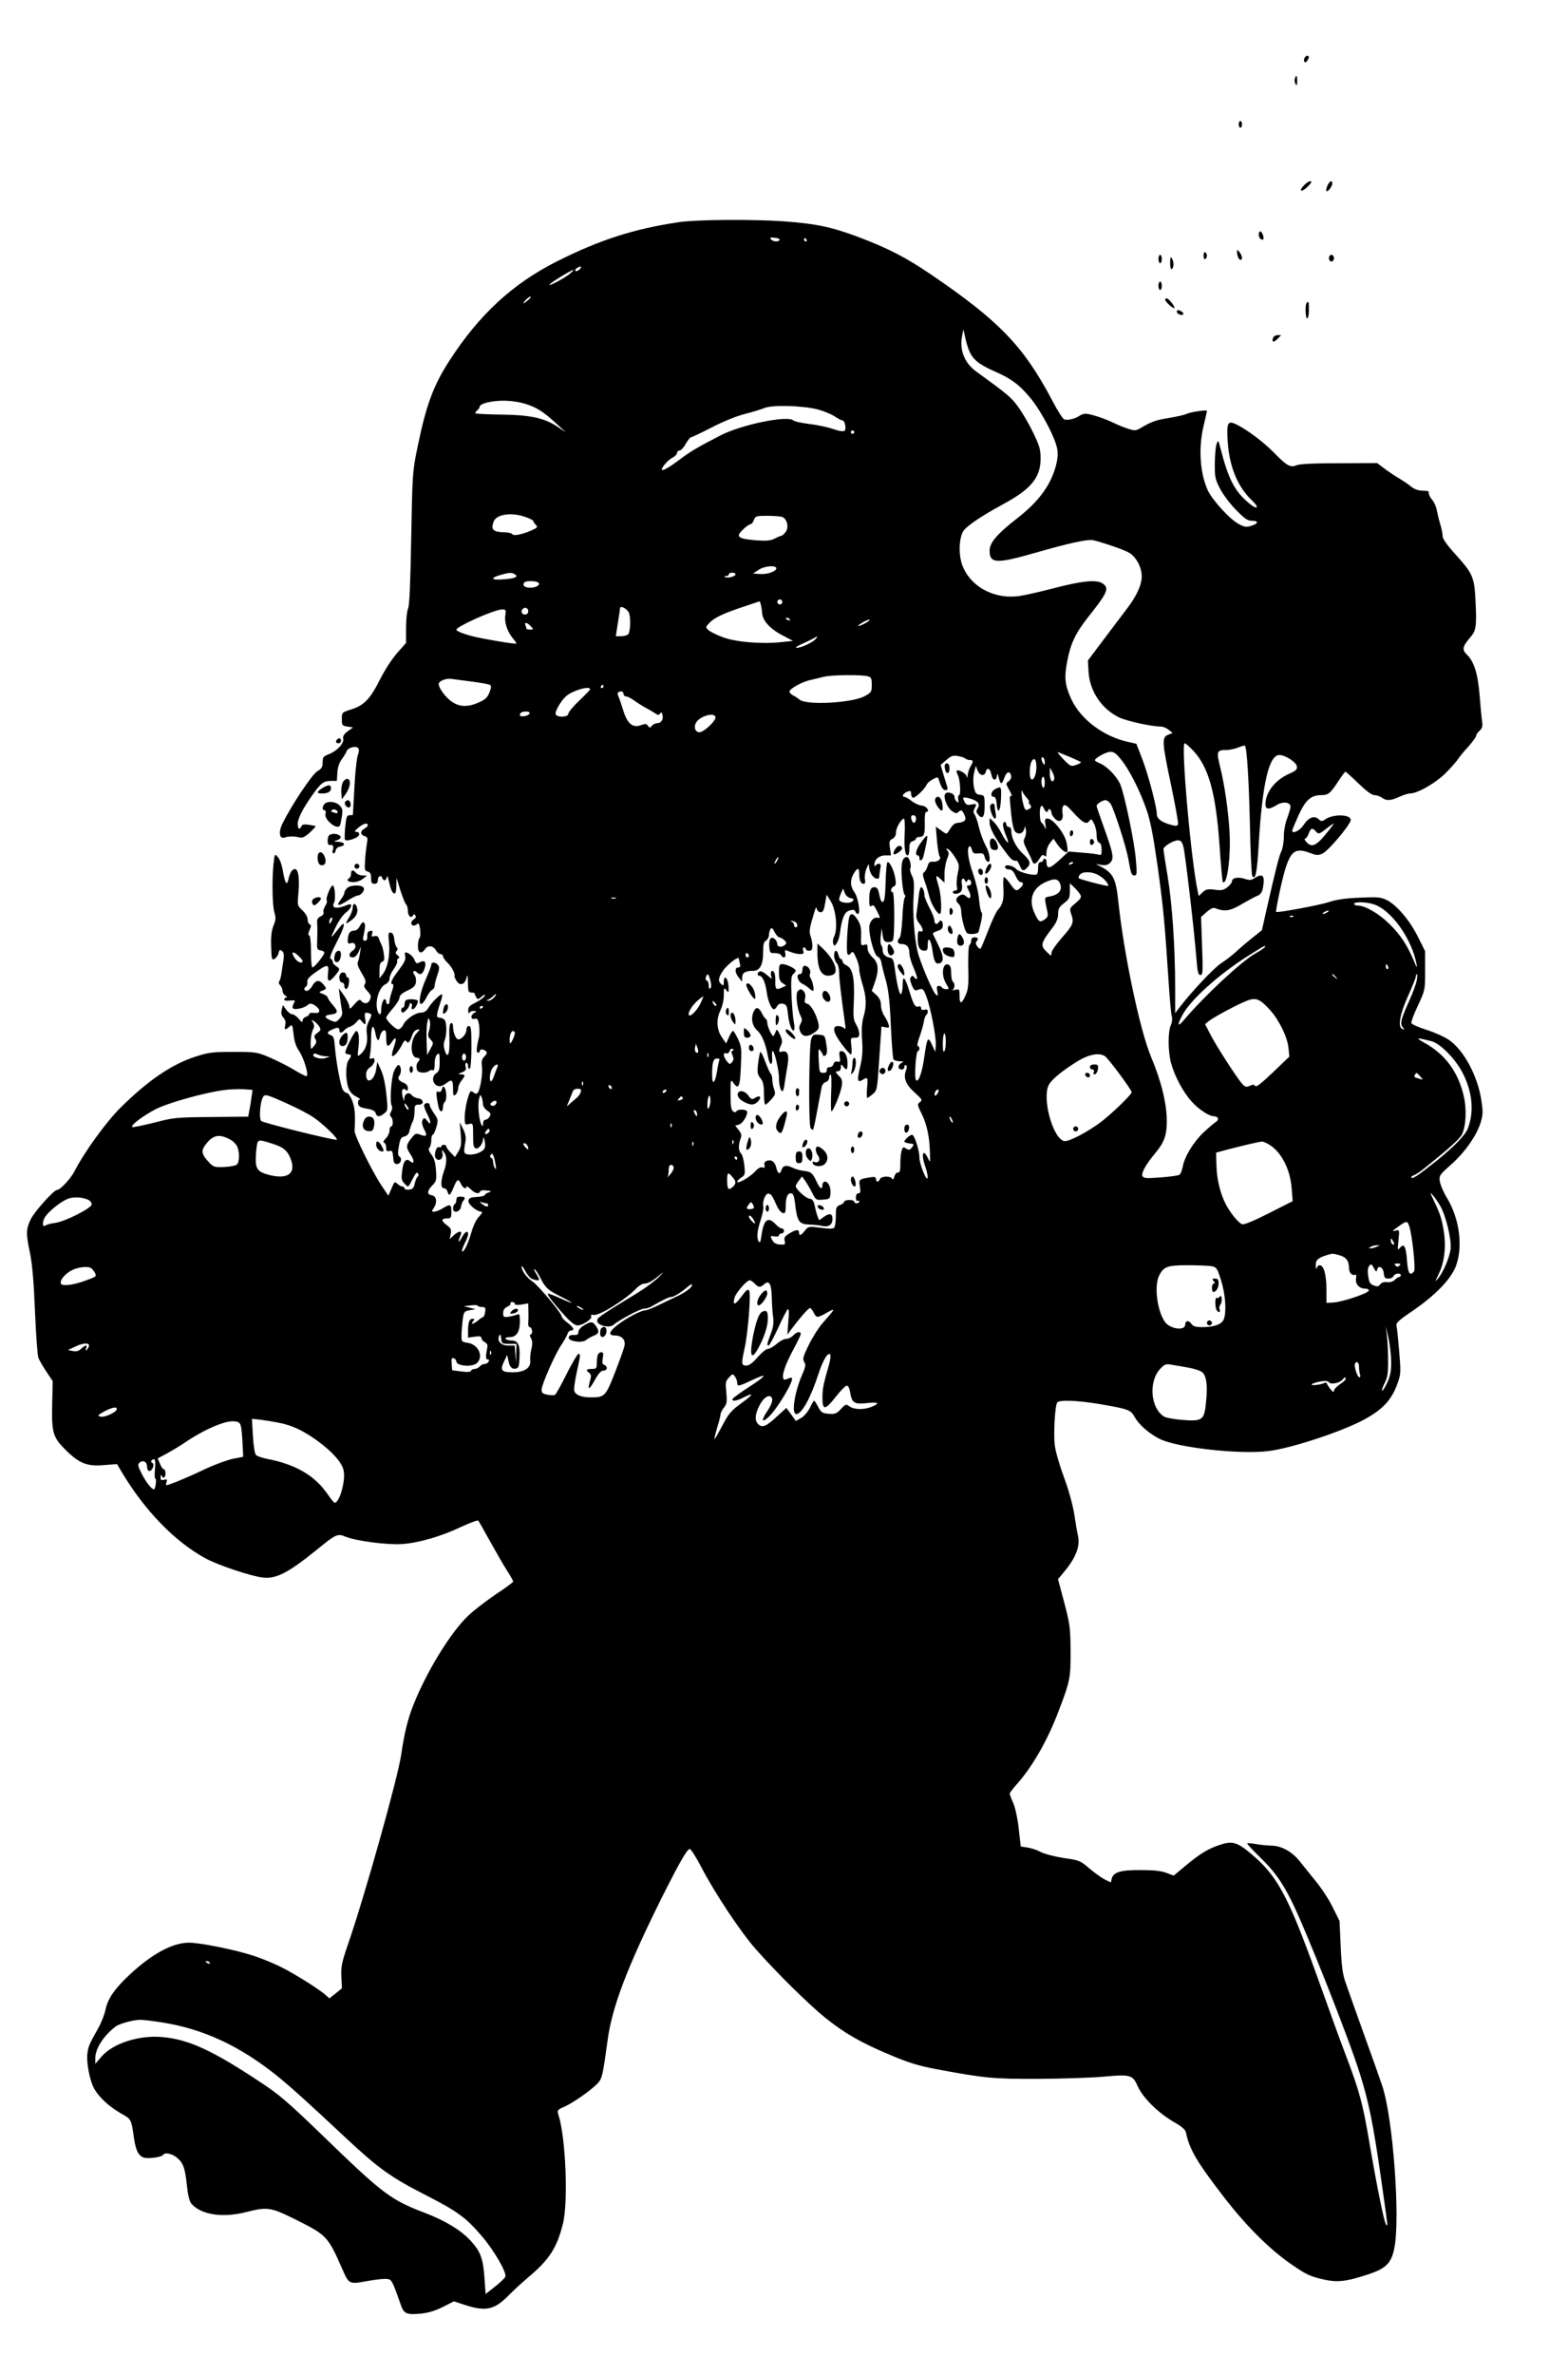 <?xml version="1.0" encoding="UTF-8" standalone="yes"?>
<svg version="1.0" xmlns="http://www.w3.org/2000/svg" width="703pt" height="1064pt" viewBox="0 0 938 1419" preserveAspectRatio="xMidYMid meet">
  <g transform="translate(0,1419) scale(0.1,-0.1)" fill="#000000" stroke="none">
    <path d="M7803 13845 c-8 -22 6 -33 17 -15 13 20 12 30 0 30 -6 0 -13 -7 -17
-15z"/>
    <path d="M7746 13724 c-3 -9 -2 -23 4 -32 7 -14 9 -10 10 16 0 35 -5 41 -14
16z"/>
    <path d="M7410 13450 c0 -11 5 -20 10 -20 6 0 10 9 10 20 0 11 -4 20 -10 20
-5 0 -10 -9 -10 -20z"/>
    <path d="M7800 13085 c-35 -37 -14 -44 23 -7 22 22 27 32 16 32 -9 0 -26 -11
-39 -25z"/>
    <path d="M7941 13084 c-6 -15 -9 -29 -6 -33 8 -7 35 28 35 46 0 22 -16 15 -29
-13z"/>
    <path d="M4060 12865 c-265 -39 -471 -105 -724 -232 -268 -134 -469 -319 -649
-598 -95 -148 -137 -262 -188 -508 -31 -150 -32 -156 -39 -547 -5 -276 -10
-404 -19 -425 -7 -16 -12 -69 -12 -117 l0 -88 -53 -60 c-30 -34 -74 -101 -102
-157 -60 -119 -95 -155 -171 -180 -58 -18 -58 -18 -58 -58 0 -38 2 -40 33 -45
l34 -5 -32 -23 c-22 -17 -30 -30 -27 -43 7 -27 -34 -73 -83 -93 -36 -14 -40
-19 -40 -50 0 -28 -6 -38 -32 -53 -31 -19 -151 -198 -207 -310 -27 -54 -20
-98 13 -86 24 8 55 8 89 0 16 -4 32 4 60 29 21 20 37 37 35 38 -2 2 -20 6 -41
9 -28 4 -40 2 -44 -9 -9 -24 -23 -16 -22 14 0 32 28 87 85 169 54 76 68 87
113 88 l36 0 3 49 c2 32 11 60 26 80 13 17 26 39 29 48 7 21 54 35 69 20 7 -7
7 -20 -2 -44 -6 -18 -16 -105 -20 -193 -5 -88 -9 -161 -9 -162 -1 -2 -10 -3
-20 -3 -16 0 -20 -10 -26 -71 -4 -38 -4 -73 -1 -76 12 -12 81 12 84 30 2 11
-3 17 -15 17 -15 1 -13 5 10 25 29 25 57 33 57 15 0 -5 -9 -14 -20 -20 -26
-14 -26 -37 1 -45 18 -6 20 -12 14 -42 -3 -20 -9 -65 -11 -100 -4 -59 -3 -65
16 -70 15 -4 20 -14 20 -39 0 -27 4 -34 20 -34 13 0 20 7 20 19 0 26 18 37 26
17 8 -21 22 -20 27 2 3 12 6 8 11 -13 14 -60 21 -78 34 -83 8 -2 12 11 13 45
l1 48 23 -74 c13 -40 28 -78 34 -84 6 -6 11 -23 11 -38 0 -31 18 -48 30 -29 6
10 9 10 15 0 5 -8 1 -16 -9 -22 -9 -5 -16 -16 -16 -23 0 -17 21 -20 37 -4 7 7
12 -3 16 -33 3 -24 2 -47 -4 -53 -5 -5 -9 -26 -9 -47 0 -43 20 -51 44 -17 17
25 50 19 66 -12 6 -10 17 -19 25 -19 8 0 15 -6 15 -13 0 -7 13 -26 29 -41 24
-23 47 -68 39 -78 -1 -2 4 -13 11 -25 18 -34 49 -29 60 10 8 29 9 27 10 -25 1
-51 3 -58 21 -58 11 0 20 -3 20 -7 0 -5 4 -15 10 -23 7 -12 12 -11 31 5 16 15
21 16 18 5 -3 -8 -26 -26 -52 -39 -39 -19 -47 -28 -46 -50 0 -14 3 -20 6 -13
2 6 14 12 26 12 20 -1 20 -2 5 -11 -25 -14 -24 -43 2 -36 16 4 20 -2 26 -39 3
-24 3 -57 -1 -72 -15 -60 -17 -92 -6 -92 6 0 11 5 11 10 0 13 23 13 37 -1 8
-8 6 -16 -9 -31 -16 -16 -19 -29 -15 -60 6 -45 -12 -149 -28 -160 -5 -4 -14
-3 -19 2 -6 6 -13 10 -18 10 -13 0 -38 -101 -38 -153 0 -47 1 -49 25 -43 25 6
25 6 25 -68 0 -63 3 -75 18 -78 17 -3 41 29 43 61 1 9 5 3 8 -14 4 -16 4 -37
0 -46 -11 -22 -60 -41 -95 -37 -31 3 -32 9 -19 83 3 19 -2 45 -15 70 l-20 40
6 -71 c5 -60 3 -76 -14 -104 l-20 -33 -26 26 c-14 14 -26 31 -26 37 0 5 -7 10
-15 10 -8 0 -15 -4 -15 -10 0 -5 -6 -7 -14 -4 -18 7 -33 -53 -18 -68 20 -20
45 0 39 29 -5 26 -4 26 9 8 18 -24 18 -62 -1 -115 -20 -57 -20 -100 1 -100 9
0 18 -9 21 -20 8 -30 16 -24 36 25 22 52 29 55 45 20 11 -24 32 -34 32 -15 0
5 11 -2 25 -15 25 -26 51 -32 57 -14 2 6 19 9 38 6 31 -3 33 -5 13 -12 -13 -4
-23 -11 -23 -16 0 -4 -21 -9 -47 -11 -39 -2 -49 -7 -51 -23 -3 -21 51 -65 78
-65 8 0 3 -11 -14 -29 -18 -18 -35 -55 -47 -97 -18 -65 -46 -121 -55 -111 -3
3 4 23 15 46 12 22 21 47 21 56 0 25 -18 17 -35 -15 -19 -37 -28 -39 -15 -4
13 32 12 34 -2 34 -6 0 -22 -10 -35 -22 l-23 -22 6 31 c5 26 2 34 -25 54 -34
25 -32 39 5 39 21 0 24 4 24 40 0 45 -6 48 -52 20 -18 -11 -41 -20 -51 -20
-16 0 -16 2 -1 24 21 34 15 70 -13 74 -30 4 -29 27 3 59 24 24 26 32 22 89 -3
46 -10 72 -27 95 -17 22 -20 34 -12 42 6 6 11 26 11 44 0 18 4 33 9 33 4 0 14
20 21 45 12 43 11 47 -14 83 -14 21 -26 43 -26 50 0 16 -27 15 -33 0 -2 -7 7
-33 20 -57 23 -44 22 -71 -1 -38 -16 21 -22 21 -30 0 -4 -9 1 -32 11 -50 21
-39 15 -47 -22 -33 -26 10 -31 8 -51 -17 -36 -43 -37 -58 -10 -98 26 -38 26
-66 0 -44 -25 21 -41 3 -48 -55 -6 -48 -5 -58 13 -77 24 -26 22 -27 51 30 16
32 24 40 30 30 5 -8 5 -16 -2 -20 -5 -4 -13 -22 -17 -40 -5 -27 -12 -35 -34
-37 -15 -2 -27 1 -27 7 0 6 -5 11 -12 11 -6 0 -20 7 -30 16 -17 16 -19 14 -36
-27 l-19 -43 -40 59 c-55 82 -163 300 -162 328 5 102 2 137 -14 180 -10 26
-25 47 -32 47 -8 0 -19 9 -25 20 -14 26 -41 176 -47 257 -4 50 -8 63 -24 68
-26 9 -24 20 6 33 34 16 45 15 45 -3 0 -19 14 -19 30 0 6 8 22 17 33 21 12 3
30 16 40 28 16 20 18 20 31 4 20 -27 28 -21 20 17 -6 35 -1 41 29 29 12 -4 11
-11 -5 -42 -15 -28 -18 -48 -13 -84 6 -50 -8 -92 -41 -119 -16 -13 -16 -10
-10 43 7 57 2 98 -13 98 -11 0 -72 -121 -65 -131 3 -5 12 -9 20 -9 18 0 17
-10 -1 -34 -18 -24 -19 -116 -1 -166 8 -23 24 -41 47 -52 19 -10 28 -18 21
-18 -8 0 -12 -9 -10 -22 2 -19 12 -25 52 -32 34 -6 50 -14 53 -27 7 -24 24
-24 52 -1 21 17 22 21 12 114 -6 61 -18 115 -32 145 l-22 48 -7 -44 c-10 -67
-60 -94 -60 -32 0 20 8 34 25 45 28 19 36 62 9 52 -14 -5 -16 -1 -10 25 3 17
6 63 6 101 0 73 14 85 26 23 8 -45 20 -52 27 -16 3 16 13 31 21 34 13 5 16 -3
16 -43 0 -56 10 -62 35 -24 24 37 30 22 11 -32 -9 -26 -14 -50 -11 -52 8 -9
36 21 57 61 15 30 22 36 28 26 11 -17 21 -7 35 34 6 19 18 33 30 35 19 4 19 3
-3 -21 -41 -44 -39 -147 3 -147 18 0 19 -12 4 -27 -6 -6 -9 -21 -7 -34 2 -18
10 -25 31 -27 16 -2 34 2 42 8 8 7 19 9 25 5 6 -4 10 10 10 38 0 27 6 49 15
57 13 11 15 5 15 -44 0 -45 -4 -58 -20 -68 -35 -22 -20 -78 21 -78 9 0 28 9
41 20 32 24 38 18 38 -38 0 -38 2 -43 15 -32 8 7 15 23 15 35 0 12 9 34 20 48
25 32 25 37 -2 38 -21 1 -20 2 5 12 23 9 27 16 22 34 -3 13 -1 23 5 23 5 0 10
-9 10 -21 0 -11 5 -17 10 -14 6 4 10 58 10 131 0 104 -2 124 -15 124 -9 0 -15
-9 -15 -23 0 -25 -28 -57 -49 -57 -14 0 -31 42 -31 76 0 16 -5 24 -12 21 -9
-3 -12 -27 -10 -85 4 -97 -9 -134 -27 -80 -8 25 -9 43 -1 62 14 37 13 109 -2
124 -7 7 -20 12 -30 12 -20 0 -19 15 8 95 7 21 11 41 8 44 -6 7 -63 -49 -82
-81 -11 -19 -25 -28 -43 -28 -34 0 -90 -38 -107 -73 -7 -15 -21 -27 -30 -27
-17 0 -72 54 -72 70 0 5 18 30 40 55 22 25 40 55 40 65 0 13 15 27 48 42 37
18 48 29 50 51 2 16 -2 35 -9 43 -15 18 -3 32 13 16 20 -20 36 -14 47 20 14
39 2 55 -28 39 -18 -10 -22 -9 -31 13 -8 22 -37 46 -55 46 -4 0 -4 -11 -1 -24
4 -18 -5 -37 -39 -82 -43 -56 -55 -84 -35 -84 5 0 3 -19 -5 -41 -8 -23 -15
-50 -15 -60 0 -11 -4 -19 -10 -19 -5 0 -10 7 -10 15 0 8 -4 15 -9 15 -10 0
-21 -34 -21 -67 0 -35 -18 -27 -25 11 -10 52 15 128 48 144 17 9 27 21 27 36
0 12 11 37 25 56 14 19 23 40 21 47 -3 6 0 14 7 17 8 3 7 9 -5 19 -13 10 -14
17 -6 25 8 8 8 15 0 24 -6 7 -12 29 -14 48 -2 23 -9 36 -20 38 -15 3 -17 -4
-11 -61 7 -74 -9 -150 -37 -187 l-20 -25 0 46 c0 34 4 49 16 53 13 5 15 15 10
47 -3 22 -10 48 -15 57 -5 9 -12 25 -15 36 -4 12 -13 17 -27 13 -16 -4 -19 -2
-13 15 5 16 2 19 -13 16 -13 -3 -17 -12 -16 -31 1 -19 -3 -27 -14 -27 -12 0
-14 6 -8 33 11 48 11 71 0 77 -5 2 -16 -8 -23 -23 -9 -18 -21 -27 -36 -27 -24
0 -36 -21 -36 -63 0 -13 5 -17 19 -12 28 9 38 -26 12 -44 -27 -17 -27 -41 -1
-41 13 0 25 12 35 33 l14 32 -6 -40 c-3 -22 -9 -46 -13 -54 -5 -9 4 -33 23
-64 23 -38 28 -53 20 -66 -9 -12 -5 -22 15 -43 22 -24 24 -31 14 -53 -12 -25
-37 -25 -55 -1 -4 7 -18 -2 -37 -24 -25 -29 -30 -32 -30 -15 0 11 -14 40 -31
65 l-32 45 6 -50 c3 -27 9 -63 12 -80 5 -23 1 -36 -15 -52 -18 -21 -24 -22
-51 -10 -40 16 -42 31 -4 35 47 5 51 18 16 57 -17 20 -31 40 -31 46 0 5 -12
14 -27 20 -28 11 -28 11 -5 20 27 10 27 13 5 39 -24 28 -45 25 -65 -10 -9 -17
-24 -30 -33 -30 -17 0 -20 16 -5 25 6 4 10 16 8 28 -2 16 11 31 51 59 71 50
80 49 73 -7 -6 -54 6 -57 42 -14 31 37 32 41 6 57 -11 7 -20 19 -20 26 0 8 -6
16 -12 18 -9 3 3 35 37 101 48 91 56 137 16 86 -57 -72 -59 -73 -26 -4 19 41
46 79 64 93 34 25 44 59 13 47 -68 -28 -102 -23 -84 12 11 20 5 103 -8 103
-12 0 -43 -77 -36 -89 4 -6 0 -21 -9 -34 -8 -13 -13 -30 -10 -38 3 -8 -4 -18
-17 -24 -17 -8 -23 -17 -21 -40 2 -38 2 -49 0 -110 -2 -45 0 -50 21 -53 12 -2
22 -8 22 -14 0 -14 -59 -88 -71 -88 -5 0 -9 42 -9 94 0 59 -4 96 -11 98 -7 2
-6 13 3 32 10 23 10 30 0 34 -6 2 -12 15 -12 29 0 15 -12 36 -31 54 -31 29
-31 30 -24 103 8 89 -1 148 -23 144 -17 -4 -28 -22 -37 -62 -9 -41 -21 -22
-33 51 -6 35 -19 72 -30 83 -19 21 -19 20 -26 -41 -10 -97 -7 -248 5 -290 10
-31 9 -45 -5 -79 -12 -29 -16 -66 -14 -125 2 -77 4 -83 20 -74 10 5 21 21 24
35 5 20 9 22 21 12 10 -8 13 -23 9 -50 -3 -21 -9 -57 -12 -80 -3 -24 -10 -47
-14 -52 -5 -5 -2 -15 6 -23 8 -8 14 -23 14 -33 0 -11 8 -24 18 -29 9 -6 11
-11 5 -11 -7 0 -13 -5 -13 -11 0 -7 13 -10 34 -7 30 3 33 2 25 -13 -17 -33
-11 -42 27 -36 20 3 44 13 53 21 12 11 21 12 36 4 44 -24 47 -56 5 -50 -17 2
-30 0 -30 -6 0 -6 -9 -14 -20 -17 -11 -3 -20 -14 -20 -23 -1 -13 -6 -10 -23
11 -13 15 -30 27 -39 27 -9 0 -25 12 -36 27 l-20 28 -7 -28 c-5 -20 -2 -33 10
-47 12 -13 15 -27 11 -45 -7 -29 0 -32 25 -9 17 15 18 12 25 -46 4 -40 15 -74
32 -98 32 -47 62 -152 44 -152 -5 0 -39 17 -73 38 -35 21 -100 54 -144 73 -78
33 -83 34 -220 34 -127 0 -148 -3 -228 -29 -141 -46 -279 -140 -443 -301 -89
-88 -220 -269 -279 -384 -22 -44 -85 -111 -104 -111 -18 0 -133 -127 -156
-173 -30 -61 -31 -86 -5 -208 13 -66 22 -169 29 -345 6 -139 15 -263 20 -277
6 -15 27 -52 48 -83 l38 -57 -3 -134 c-4 -173 4 -201 78 -275 83 -83 131 -102
232 -93 l78 6 27 -46 c140 -234 319 -418 503 -518 74 -40 270 -106 341 -114
80 -10 152 27 324 166 115 94 124 98 172 78 65 -26 250 -50 338 -44 100 7 232
45 354 103 52 24 98 41 102 37 4 -5 35 -60 70 -123 35 -63 80 -142 101 -174
21 -33 38 -63 38 -67 0 -4 -46 -38 -102 -75 -56 -38 -131 -95 -166 -128 -105
-99 -250 -334 -331 -539 -31 -78 -53 -167 -71 -292 -21 -143 -220 -852 -322
-1145 -34 -99 -39 -125 -36 -184 l3 -69 -37 -30 -38 -30 -22 20 c-36 33 -186
127 -266 167 -40 20 -112 50 -160 66 -111 37 -323 80 -393 80 -97 -1 -217 -65
-348 -186 -95 -88 -136 -147 -150 -214 -6 -30 -26 -80 -43 -110 -54 -96 -60
-110 -65 -150 -8 -55 14 -168 42 -216 30 -51 89 -105 159 -145 61 -34 61 -34
76 -139 11 -81 28 -115 61 -125 26 -8 106 3 114 16 11 17 53 9 83 -16 38 -32
49 -61 60 -168 7 -62 15 -94 28 -109 59 -65 186 -84 324 -49 130 33 148 30
296 -43 190 -95 195 -100 284 -303 36 -83 42 -85 134 -68 43 8 95 15 116 15
35 0 39 -3 58 -47 11 -27 27 -72 37 -101 20 -61 34 -68 128 -59 41 5 84 18
127 40 l65 33 70 -23 c123 -39 173 -27 258 59 29 30 84 80 122 112 120 101
167 173 202 315 33 130 17 520 -27 653 -8 26 -6 29 37 48 53 24 156 96 196
137 29 31 32 44 62 263 27 198 118 435 320 842 107 213 155 298 171 298 7 0
40 -52 73 -116 83 -157 232 -381 323 -484 120 -136 316 -329 411 -406 117 -94
213 -150 387 -223 115 -49 172 -66 275 -86 300 -56 345 -60 625 -59 146 1 317
7 381 13 160 15 175 11 204 -56 31 -69 119 -157 212 -212 56 -32 74 -48 78
-69 21 -100 67 -177 235 -394 126 -162 262 -298 388 -386 89 -62 115 -75 185
-92 94 -23 143 -18 281 27 108 36 139 67 157 158 36 179 -8 770 -71 965 -10
30 -59 170 -110 310 -50 140 -101 282 -112 315 -16 45 -23 97 -28 212 l-7 153
-41 82 c-22 46 -69 117 -104 159 -35 43 -76 94 -92 114 -45 58 -111 95 -170
95 -28 1 -71 5 -96 10 -25 4 -47 6 -49 4 -3 -3 31 -39 75 -82 87 -85 131 -145
192 -267 81 -162 339 -812 405 -1023 54 -169 82 -308 127 -622 46 -325 43
-297 31 -284 -11 11 -57 240 -102 504 -36 214 -58 295 -135 498 -31 81 -92
248 -136 372 -202 568 -265 693 -415 825 -99 86 -127 96 -205 70 -71 -23 -121
-54 -206 -125 l-71 -59 -43 16 c-30 12 -76 17 -153 17 -121 1 -165 -12 -175
-52 l-5 -22 -37 18 c-20 11 -61 40 -92 66 -53 46 -60 49 -152 62 -53 8 -115
24 -138 36 -22 12 -59 24 -81 27 l-39 6 -12 106 c-7 63 -21 126 -33 154 -12
26 -21 51 -21 56 0 5 20 31 44 58 93 105 183 262 249 437 68 178 72 196 71
359 -1 139 -4 160 -38 289 l-37 139 30 36 c75 88 103 158 90 221 -5 19 -15 79
-23 133 -10 59 -34 145 -61 218 -25 67 -50 152 -55 189 -9 67 0 235 14 259 11
17 120 13 252 -9 180 -31 187 -34 213 -80 25 -44 85 -97 147 -128 104 -53 484
-95 653 -73 138 17 440 117 571 188 113 61 166 119 201 219 19 53 19 66 9 188
-6 72 -13 141 -16 152 -5 19 11 33 99 93 132 90 227 188 256 265 44 118 22
285 -55 411 -20 33 -38 76 -41 96 -5 34 -2 39 67 100 82 73 150 169 176 248
15 48 16 65 6 133 -21 147 -106 305 -195 365 -26 18 -86 45 -134 60 -47 15
-88 33 -90 40 -3 7 15 54 39 105 43 93 43 93 43 209 l0 116 -43 86 c-48 97
-125 188 -185 219 -37 18 -53 20 -161 15 -85 -3 -140 -11 -185 -26 -58 -19
-310 -66 -317 -59 -5 6 37 204 57 264 33 102 62 120 146 88 36 -14 47 -15 73
-4 35 15 170 175 170 202 0 34 -106 36 -153 3 -18 -13 -23 -13 -39 1 -25 24
-60 11 -89 -33 -22 -35 -69 -58 -69 -35 0 5 18 47 39 94 41 89 74 118 134 118
42 0 54 9 98 76 23 35 44 64 47 64 3 0 38 -31 78 -70 49 -47 80 -70 96 -70 13
0 33 -7 44 -15 26 -20 54 -19 105 5 24 11 53 20 64 20 47 0 163 68 221 130 32
33 63 69 68 78 5 9 31 41 58 70 26 30 48 59 48 66 0 7 9 21 21 31 16 15 19 27
15 55 -3 19 -10 90 -15 157 -11 131 -33 202 -77 244 -29 27 -25 48 17 97 39
44 43 66 36 212 -7 154 -14 171 -121 290 -50 55 -76 92 -76 107 0 14 -6 45
-14 71 -8 26 -17 64 -21 84 -3 21 -16 50 -29 65 -13 15 -21 34 -19 41 3 8 -8
12 -35 12 -27 0 -50 8 -69 23 -15 13 -48 35 -73 50 -25 15 -65 41 -88 59 l-44
33 -226 -1 c-155 0 -236 -4 -256 -12 -36 -16 -59 -3 -136 76 -60 62 -165 140
-224 168 -52 25 -59 12 -52 -101 9 -149 59 -272 144 -352 50 -48 34 -61 -19
-16 -85 72 -121 142 -170 333 -11 43 -12 44 -21 20 -6 -14 -10 -65 -11 -115
-1 -81 2 -96 29 -149 16 -33 58 -90 95 -128 54 -56 72 -68 98 -68 41 0 40 -16
-3 -30 -29 -9 -41 -8 -73 9 -54 27 -161 144 -189 205 -46 103 -56 251 -24 384
11 46 20 86 20 89 0 8 -100 -7 -122 -18 -10 -6 -57 -16 -103 -24 -82 -13 -104
-21 -171 -60 -29 -17 -36 -18 -75 -5 -24 7 -64 24 -89 36 -50 25 -139 54 -167
54 -10 0 -27 -6 -38 -14 -26 -17 -70 -27 -89 -20 -8 3 -41 54 -71 112 -172
326 -318 477 -727 755 -152 103 -257 157 -438 225 -155 58 -249 78 -440 92
-181 13 -525 11 -630 -5z m604 -106 c-8 -13 -40 -11 -52 4 -9 10 -4 12 23 9
19 -2 32 -8 29 -13z m161 1 c3 -5 1 -10 -4 -10 -6 0 -11 5 -11 10 0 6 2 10 4
10 3 0 8 -4 11 -10z m-1358 -177 c-9 -9 -20 -13 -24 -9 -4 4 -1 11 7 16 25 16
35 11 17 -7z m-52 -21 c-28 -27 -143 -88 -126 -68 12 14 128 85 141 86 2 0 -4
-8 -15 -18z m-255 -162 c-13 -11 -25 -20 -28 -20 -3 0 3 9 13 20 10 11 23 20
28 20 6 0 0 -9 -13 -20z m2637 -302 c22 -53 59 -83 147 -122 104 -45 153 -81
221 -163 65 -79 151 -242 160 -307 5 -29 1 -63 -10 -103 -33 -115 -103 -209
-230 -308 -123 -96 -165 -146 -165 -194 0 -77 41 -79 274 -12 205 59 313 82
346 75 59 -14 188 -58 215 -75 42 -25 75 -87 75 -141 0 -52 -31 -119 -92 -198
-23 -30 -84 -111 -136 -180 l-94 -125 4 -70 c8 -115 78 -219 182 -270 46 -22
195 -55 251 -55 13 0 33 -9 46 -19 l24 -19 -27 -11 c-39 -15 -37 -44 18 -303
25 -120 44 -224 41 -232 -5 -12 -12 -12 -54 0 -49 15 -73 35 -73 63 0 41 -52
236 -85 322 l-37 96 -52 12 c-145 32 -280 134 -336 252 -39 84 -45 130 -26
228 20 106 49 168 122 261 121 152 132 178 89 206 -36 24 -124 15 -295 -30
-74 -19 -164 -40 -199 -45 -154 -24 -302 58 -347 191 -21 65 -16 163 11 200
25 32 108 88 239 159 164 89 220 157 221 269 0 57 -6 77 -43 154 -23 49 -63
118 -89 154 -43 60 -61 75 -251 213 -73 52 -104 131 -86 216 l7 38 10 -45 c5
-25 16 -62 24 -82z m-2657 -318 c70 -21 111 -47 195 -125 l50 -46 -51 34 c-78
52 -163 70 -337 72 -81 1 -150 5 -153 7 -2 3 2 11 11 18 8 7 15 18 15 24 0 7
19 17 43 23 70 17 155 14 227 -7z m1755 -35 c33 -9 77 -27 97 -40 21 -14 42
-25 48 -25 14 0 24 -50 13 -61 -7 -7 -31 -3 -70 10 -32 11 -97 25 -143 30 -46
6 -88 15 -94 21 -32 32 -308 -24 -435 -89 -141 -73 -179 -95 -248 -147 -89
-67 -128 -80 -89 -30 13 17 35 37 50 44 14 7 26 20 26 28 0 7 7 14 15 14 8 0
25 18 37 40 13 22 27 40 33 40 5 0 62 27 126 60 68 35 150 68 196 79 43 11 96
27 118 36 50 19 229 14 320 -10z m215 -135 c0 -5 -4 -10 -10 -10 -5 0 -10 5
-10 10 0 6 5 10 10 10 6 0 10 -4 10 -10z m-1967 -507 c26 -9 47 -20 47 -24 0
-4 7 -14 15 -23 14 -13 11 -17 -27 -34 -56 -24 -106 -34 -113 -22 -3 6 -23 10
-43 11 -73 2 -87 15 -69 64 15 44 107 58 190 28z m1533 1 c32 -8 46 -64 23
-92 -9 -12 -21 -22 -26 -22 -4 0 -21 -7 -38 -16 -23 -12 -47 -15 -105 -11 -86
7 -110 14 -110 32 0 14 56 65 71 65 5 0 14 11 19 25 9 23 14 25 77 25 38 0 77
-3 89 -6z m-32 -309 c-2 -18 -54 -36 -97 -33 l-42 3 35 23 c35 23 106 28 104
7z m-1564 -35 c24 -15 2 -25 -71 -30 -74 -6 -79 9 -9 28 46 13 62 14 80 2z
m1320 0 c0 -12 -44 -24 -62 -17 -8 4 -7 6 5 6 9 1 17 6 17 11 0 6 9 10 20 10
11 0 20 -4 20 -10z m-1186 -46 c27 -10 -1 -34 -40 -34 -34 0 -50 12 -39 30 7
11 54 13 79 4z m1466 -119 c0 -8 -7 -15 -15 -15 -8 0 -15 7 -15 15 0 8 7 15
15 15 8 0 15 -7 15 -15z m-121 -65 c2 -45 45 -94 117 -132 l68 -36 -69 -7
c-117 -13 -271 0 -348 28 -38 14 -77 33 -88 43 -19 17 -19 18 3 42 31 33 80
56 201 97 l102 34 7 -22 c3 -12 6 -33 7 -47z m-795 -4 c10 -37 6 -112 -6 -124
-7 -7 -26 -12 -43 -12 l-31 0 12 78 c7 42 13 83 13 89 1 21 48 -6 55 -31z
m-604 14 c0 -13 -7 -20 -20 -20 -19 0 -27 20 -13 33 13 14 33 6 33 -13z m-137
-24 c-7 -42 11 -97 44 -137 14 -16 24 -31 22 -33 -5 -5 -199 28 -259 43 -58
15 -100 32 -100 40 0 19 226 120 272 121 25 0 26 -2 21 -34z m1702 -26 c3 -6
-1 -7 -9 -4 -18 7 -21 14 -7 14 6 0 13 -4 16 -10z m455 -20 c-46 -25 -64 -25
-25 -1 17 11 37 20 45 20 8 0 -1 -8 -20 -19z m-2005 -20 c18 -19 17 -20 -3
-20 -12 0 -22 2 -22 4 0 2 -3 11 -6 20 -9 22 9 20 31 -4z m1704 -77 c-17 -20
-87 -53 -114 -52 -11 0 5 11 35 24 30 14 62 29 70 34 22 14 24 13 9 -6z m311
-222 c22 -6 25 -12 25 -51 0 -42 -2 -46 -42 -68 -75 -41 -347 -56 -390 -21 -8
7 -24 18 -36 24 -11 5 -22 15 -24 22 -6 16 74 61 128 72 24 6 60 14 79 19 41
11 223 13 260 3z m-2368 -32 c54 -7 103 -16 109 -20 9 -5 8 -17 -3 -45 -13
-32 -25 -43 -69 -62 -68 -29 -119 -24 -167 15 -40 33 -76 89 -66 104 10 16 47
28 74 24 14 -2 69 -9 122 -16z m788 -29 c0 -5 -5 -10 -11 -10 -5 0 -7 5 -4 10
3 6 8 10 11 10 2 0 4 -4 4 -10z m-80 -17 c0 -4 -29 -34 -65 -68 -36 -34 -65
-69 -65 -78 0 -22 -68 -24 -76 -3 -6 15 32 81 63 108 38 34 143 64 143 41z
m200 -28 c0 -8 7 -15 16 -15 8 0 30 -11 47 -24 18 -13 50 -33 72 -45 22 -12
48 -27 58 -34 14 -10 19 -9 26 1 6 10 10 8 14 -9 7 -27 -8 -49 -33 -49 -10 0
-23 -7 -30 -15 -11 -14 -14 -14 -24 0 -9 13 -16 13 -43 3 -49 -18 -82 11 -106
93 -11 35 -23 71 -28 80 -9 19 -3 29 18 29 7 0 13 -7 13 -15z m-562 -117 c-5
-15 -58 -24 -58 -10 0 15 12 22 38 22 14 0 22 -5 20 -12z m1112 -24 c0 -21
-61 -79 -90 -87 -28 -7 -44 29 -25 58 26 41 115 63 115 29z m2860 -200 c91
-99 133 -252 155 -558 8 -121 17 -222 20 -225 26 -25 49 154 40 304 -8 130
-30 279 -56 384 -23 93 -21 101 39 101 18 0 49 7 69 15 20 8 38 13 40 11 12
-11 24 -204 30 -468 3 -163 10 -302 14 -310 19 -31 29 17 39 192 21 356 61
530 123 530 36 0 102 -43 105 -68 3 -19 -6 -27 -50 -46 -81 -37 -138 -110
-138 -181 0 -31 20 -33 66 -5 37 24 84 19 84 -9 0 -9 -9 -40 -20 -69 -12 -30
-20 -76 -20 -111 0 -32 -7 -71 -15 -87 -14 -29 -32 -101 -90 -355 l-26 -116
-61 -49 c-34 -27 -77 -64 -97 -83 -20 -18 -59 -49 -88 -67 -44 -30 -178 -172
-251 -268 l-22 -29 0 154 c0 241 -18 501 -45 664 -14 82 -25 155 -25 162 0 17
59 53 87 53 17 0 24 -9 32 -37 11 -39 65 -502 78 -668 6 -79 11 -100 23 -100
17 0 17 15 9 228 l-4 119 34 30 c21 19 39 27 49 23 57 -23 91 -18 161 24 38
22 80 45 94 50 16 6 26 20 31 41 15 79 2 97 -49 64 -20 -13 -30 -14 -59 -4
-40 13 -76 6 -76 -15 0 -7 -12 -23 -27 -35 -24 -18 -36 -21 -77 -15 -41 5 -52
3 -72 -16 l-23 -22 -5 24 c-40 175 -103 889 -79 889 6 0 29 -21 53 -46z m-737
-37 c31 -13 60 -27 63 -29 3 -3 -10 -11 -28 -17 -31 -11 -34 -10 -78 35 -25
26 -38 44 -30 41 8 -3 41 -17 73 -30z m305 -16 c50 -63 111 -184 150 -296 24
-68 40 -152 67 -340 34 -244 43 -341 66 -693 6 -95 14 -185 18 -200 5 -17 3
-39 -5 -57 -18 -40 -17 -157 1 -225 21 -78 72 -175 124 -232 42 -47 105 -88
135 -88 24 0 30 -22 10 -33 -10 -6 -44 -35 -75 -64 -60 -57 -113 -144 -124
-205 -4 -21 -12 -42 -19 -47 -6 -5 -57 -12 -113 -16 -90 -7 -103 -5 -109 9 -7
19 22 70 76 135 54 64 70 108 70 190 0 107 -33 241 -94 386 -67 160 -162 610
-196 928 -14 138 -31 171 -105 210 l-30 16 33 -6 c24 -4 38 -1 52 12 26 24 21
52 -36 211 -24 67 -44 125 -44 129 0 12 33 34 52 35 10 0 24 -10 32 -22 21
-33 93 -257 106 -330 15 -88 19 -98 37 -98 14 0 15 12 8 93 -8 106 -68 392
-94 453 -21 47 -79 107 -121 124 -17 7 -30 15 -30 19 0 13 67 50 92 50 21 1
36 -10 66 -48z m-933 8 c5 -5 17 -9 27 -9 21 0 22 -7 3 -40 -8 -14 -15 -36
-16 -50 -1 -18 -3 -20 -6 -7 -4 17 -51 43 -60 33 -3 -2 1 -14 7 -26 14 -26 19
-120 7 -120 -5 0 -7 -11 -5 -25 4 -20 3 -23 -8 -14 -8 6 -14 19 -14 29 0 20
-40 34 -54 20 -16 -16 7 -81 37 -104 21 -15 30 -17 39 -8 17 17 23 15 37 -15
14 -31 5 -43 -35 -48 -26 -2 -34 -10 -60 -52 -11 -17 -13 -17 -44 6 l-32 23 7
-83 c4 -46 11 -89 16 -95 13 -16 -13 -35 -41 -32 -18 2 -25 -4 -31 -26 -5 -16
-14 -33 -21 -37 -10 -6 -9 -18 4 -56 10 -26 22 -68 28 -92 12 -44 46 -101 62
-101 14 0 9 114 -7 166 -20 66 -19 71 10 44 l25 -23 0 52 c0 28 7 68 15 88 12
29 13 39 3 51 -11 13 -10 14 2 10 8 -2 28 -25 43 -49 26 -43 27 -48 16 -98 -6
-29 -8 -63 -5 -77 5 -17 2 -24 -9 -24 -8 0 -15 -4 -15 -10 0 -15 36 -12 49 4
6 7 8 27 5 45 -6 31 8 44 20 19 5 -10 7 -10 12 0 7 15 24 6 24 -14 0 -8 -7
-14 -15 -14 -14 0 -14 -3 0 -30 19 -38 10 -58 -15 -35 -15 13 -23 14 -39 5
-25 -13 -27 -33 -6 -50 8 -7 15 -27 15 -44 0 -18 7 -56 15 -84 15 -50 17 -52
51 -52 19 0 36 6 38 13 20 73 25 111 18 116 -5 3 -12 38 -15 76 -3 39 -20 108
-36 155 -30 84 -39 154 -22 164 5 3 12 -6 15 -20 6 -21 12 -25 38 -22 27 2 33
-1 38 -21 3 -14 11 -26 18 -29 21 -7 14 53 -13 99 -13 25 -31 73 -39 107 -8
35 -20 69 -26 77 -8 10 -8 19 -1 34 16 29 14 31 -18 25 -23 -5 -32 -2 -41 16
-15 29 -11 31 32 20 48 -14 63 -32 47 -58 -10 -16 -10 -23 0 -36 28 -34 41
-19 41 48 0 63 -1 65 -27 68 -24 3 -29 9 -37 46 -5 26 -5 58 1 85 l10 42 11
-27 c13 -33 42 -37 49 -8 8 29 27 19 33 -15 6 -36 27 -44 33 -13 3 20 5 19 12
-9 10 -42 18 -42 34 3 13 36 33 41 40 9 2 -10 -5 -25 -15 -32 -18 -13 -18 -15
5 -55 12 -22 17 -37 11 -33 -10 6 -11 -7 -6 -56 8 -95 17 -143 28 -156 16 -20
45 -15 53 10 l8 22 4 -24 c3 -13 -1 -34 -7 -46 -10 -20 -8 -30 13 -71 14 -27
28 -57 31 -66 8 -26 24 -22 44 12 14 23 21 27 30 18 9 -9 12 -5 12 19 0 17 9
42 21 57 l21 26 21 -31 c24 -35 53 -57 62 -48 3 4 1 29 -5 56 -12 56 -81 143
-114 143 -15 0 -17 -6 -12 -37 4 -28 3 -32 -3 -17 -5 12 -14 25 -20 29 -13 8
-15 92 -2 100 5 3 12 -4 16 -15 7 -21 25 -28 25 -9 0 5 5 7 10 4 6 -3 10 -13
10 -21 0 -8 9 -23 21 -35 28 -28 53 -9 45 34 -3 17 -1 36 5 43 9 11 20 4 56
-36 59 -65 82 -78 99 -55 11 15 14 14 28 -14 9 -16 16 -48 16 -69 0 -26 5 -42
15 -46 10 -3 15 -19 15 -42 0 -29 -3 -35 -16 -30 -9 3 -53 9 -98 12 l-83 7
-58 -53 c-58 -53 -74 -54 -75 -7 0 9 -4 17 -10 17 -5 0 -10 -4 -10 -10 0 -5
-7 -10 -15 -10 -10 0 -15 -10 -15 -34 0 -19 -3 -37 -7 -39 -18 -11 -105 11
-124 31 -21 24 -74 31 -66 10 2 -7 13 -13 24 -12 15 0 26 -11 38 -38 9 -21 23
-38 31 -38 18 0 18 -15 -2 -34 -23 -23 -30 -20 -61 24 -15 22 -32 40 -37 40
-4 0 -6 -28 -4 -62 5 -68 -3 -102 -33 -134 -10 -11 -36 -66 -57 -122 -22 -56
-42 -105 -46 -109 -3 -4 -13 2 -20 13 -9 12 -11 23 -5 29 15 15 10 25 -11 25
-13 0 -20 -7 -20 -19 0 -11 -5 -23 -10 -26 -6 -4 -9 -56 -8 -133 3 -107 0
-134 -16 -169 -24 -54 -36 -55 -36 -2 0 40 -1 41 -27 35 -16 -3 -22 -3 -15 0
14 7 16 40 2 49 -5 3 -10 26 -10 51 0 32 -5 46 -16 51 -36 14 -46 -62 -14
-114 19 -32 19 -33 0 -33 -10 0 -22 5 -25 10 -3 6 -13 10 -20 10 -11 0 -13 -8
-8 -32 5 -30 4 -32 -10 -18 -19 17 -94 195 -108 255 -19 77 -30 231 -24 327 5
78 3 102 -10 127 -9 18 -13 36 -10 42 10 16 -5 69 -20 69 -28 0 -37 -39 -30
-131 4 -49 11 -92 17 -95 5 -4 5 -10 0 -17 -5 -7 -12 -61 -14 -120 -3 -62 -10
-113 -16 -119 -19 -19 -14 -38 11 -38 32 0 47 -18 47 -56 0 -17 12 -57 26 -88
14 -32 23 -60 19 -64 -3 -3 -10 0 -15 8 -7 11 -12 12 -20 4 -8 -8 -7 -21 4
-49 12 -29 20 -36 33 -30 33 12 36 10 54 -37 26 -66 61 -250 57 -295 l-3 -38
-20 43 c-23 52 -29 44 -45 -68 -13 -96 -35 -159 -50 -144 -12 12 -1 174 11
174 5 0 9 7 9 15 0 8 -4 15 -10 15 -5 0 -1 24 10 53 10 28 22 69 26 90 3 20
10 40 15 43 5 3 9 12 9 21 0 10 -6 14 -20 10 -13 -3 -20 0 -20 10 0 9 -6 13
-14 10 -21 -8 -31 9 -56 91 -26 85 -40 99 -40 40 0 -24 -4 -49 -9 -56 -9 -14
-27 61 -39 158 -6 44 -11 55 -27 58 -30 6 -45 22 -45 46 0 12 -4 26 -9 31 -4
6 -6 30 -2 55 l5 45 6 -40 c4 -33 9 -41 29 -43 13 -2 28 2 32 10 12 19 11 288
-1 288 -16 0 -11 27 6 34 13 5 15 15 10 47 -7 47 -32 99 -46 99 -5 0 -11 -52
-12 -117 -2 -77 -7 -118 -15 -120 -11 -4 -15 4 -27 60 -4 18 -13 27 -25 27
-23 0 -31 -19 -31 -77 0 -36 3 -43 13 -35 10 9 18 2 34 -32 20 -40 20 -43 4
-39 -25 6 -51 -23 -51 -58 0 -61 31 -168 50 -174 10 -3 20 -19 23 -38 3 -18
15 -66 27 -107 15 -56 23 -124 29 -267 5 -106 12 -197 16 -203 3 -5 21 -10 38
-11 18 0 25 -3 17 -6 -31 -12 -34 -43 -4 -43 8 0 14 7 14 16 0 8 4 13 10 9 6
-4 6 -15 -1 -32 -16 -44 0 -84 53 -131 45 -41 47 -45 31 -57 -17 -13 -16 -16
10 -69 31 -61 48 -140 50 -234 2 -61 2 -62 -12 -32 -30 62 -42 23 -16 -50 8
-23 15 -52 14 -64 -1 -38 -49 76 -49 118 0 44 -30 136 -44 136 -12 0 -46 -30
-46 -41 0 -4 14 -9 31 -11 28 -3 29 -4 15 -23 -13 -17 -18 -18 -35 -8 -19 12
-21 10 -28 -15 -4 -15 -8 -50 -7 -78 0 -39 -3 -51 -15 -50 -8 1 -17 -10 -21
-24 -4 -17 -8 -21 -14 -12 -10 17 -65 15 -72 -3 -8 -20 -24 -19 -24 0 0 13 -8
15 -37 10 -66 -11 -66 -12 -59 -55 5 -32 3 -40 -9 -40 -9 0 -15 -9 -15 -26 0
-14 4 -23 10 -19 6 3 10 1 10 -4 0 -6 -7 -11 -15 -11 -8 0 -15 5 -15 10 0 6
-13 10 -30 10 -16 0 -30 -5 -30 -10 0 -6 -11 -15 -25 -20 -23 -9 -25 -15 -25
-68 0 -32 -5 -63 -10 -68 -7 -7 -34 -7 -82 0 -70 9 -72 9 -93 -17 -23 -30 -35
-34 -35 -12 0 21 -19 19 -58 -5 -28 -17 -33 -25 -28 -44 5 -22 3 -24 -27 -22
-20 0 -36 8 -44 21 -18 29 -16 33 12 27 15 -2 25 0 25 7 0 6 7 11 15 11 8 0
15 7 15 15 0 8 -6 15 -13 15 -8 0 -24 11 -37 25 -46 49 -72 28 -85 -69 -5 -35
-9 -45 -16 -35 -14 23 -10 65 12 131 11 34 18 70 15 80 -7 29 14 80 32 76 16
-3 22 -12 49 -73 10 -22 26 -41 36 -43 14 -3 17 4 17 35 0 56 10 83 30 83 14
0 19 -11 25 -52 14 -120 23 -132 89 -135 23 0 56 -4 74 -8 38 -9 62 7 62 41 0
33 -16 38 -50 14 l-30 -21 -9 23 c-5 13 -13 41 -17 63 -7 31 -14 41 -32 43
-23 3 -81 57 -82 75 0 5 9 20 19 33 l19 25 20 -28 c11 -16 29 -47 41 -71 21
-42 23 -43 64 -40 39 3 42 5 45 35 4 38 -13 73 -33 73 -8 0 -15 -9 -15 -20 0
-32 -16 -23 -35 20 -23 50 -34 60 -77 64 -19 2 -49 10 -67 19 -36 18 -58 14
-66 -14 -9 -28 -22 -23 -30 10 -8 38 -28 54 -55 46 -15 -5 -20 -13 -17 -26 4
-15 1 -19 -12 -14 -11 3 -27 -5 -44 -25 -28 -31 -107 -77 -107 -61 0 5 11 16
24 25 23 14 24 20 19 73 -4 32 -12 64 -20 71 -16 16 -17 51 -3 87 8 22 6 32
-11 53 l-21 27 21 5 c21 5 51 50 51 76 0 17 -55 19 -65 4 -5 -8 -11 -7 -21 1
-10 8 -14 36 -14 102 0 86 1 90 16 69 32 -46 41 -28 46 95 5 106 4 121 -17
165 -13 27 -26 49 -30 49 -4 0 -15 -17 -24 -37 l-17 -38 -23 33 c-34 47 -38
109 -12 163 13 27 21 64 21 93 0 45 1 47 15 29 14 -18 15 -16 13 25 -3 49 -28
71 -28 26 0 -23 -2 -26 -15 -15 -22 18 -18 41 14 86 28 37 91 84 91 67 0 -4 3
-18 6 -30 5 -17 2 -23 -10 -23 -22 0 -20 -33 4 -61 l19 -24 1 26 c0 27 19 39
66 39 39 0 59 36 59 107 0 51 4 67 18 74 9 6 17 20 17 32 0 12 4 28 9 36 7 11
13 7 25 -18 9 -17 22 -31 28 -31 6 0 19 -7 29 -16 14 -13 16 -19 6 -28 -18
-18 -47 -15 -47 4 0 10 -7 23 -15 30 -23 19 -37 0 -33 -46 3 -36 5 -39 33 -38
17 0 34 -5 38 -13 13 -22 30 -15 25 11 -5 23 -4 23 28 10 18 -8 45 -14 59 -14
22 0 25 4 20 20 -4 11 -2 20 4 20 6 0 11 -4 11 -10 0 -5 9 -10 20 -10 15 0 20
7 20 29 0 16 -5 42 -11 58 -8 22 -7 42 6 88 26 89 27 93 32 73 3 -10 13 -18
22 -18 14 0 20 12 27 53 l9 52 24 -38 c33 -54 44 -169 20 -214 -6 -12 -8 -30
-5 -40 7 -17 8 -17 21 1 8 10 17 39 20 65 12 89 28 124 58 132 20 6 30 4 34
-7 3 -8 10 -14 15 -14 18 0 2 99 -21 130 -25 35 -27 72 -4 111 22 37 33 37 33
0 0 -39 9 -61 26 -61 9 0 12 8 8 28 -3 15 1 43 9 62 14 32 15 33 16 10 1 -14
8 -36 17 -48 17 -24 44 -30 44 -8 0 7 3 28 6 45 5 24 3 31 -9 31 -8 0 -18 -6
-20 -12 -3 -7 -6 -4 -6 6 -1 31 28 56 65 56 l34 0 -6 44 c-6 38 -4 46 15 55
14 8 21 21 21 40 0 26 33 81 48 81 4 0 6 -39 4 -86 -4 -92 2 -134 18 -134 6 0
10 18 10 39 0 31 4 41 20 46 11 3 20 11 20 16 0 5 9 9 19 9 29 0 35 16 33 87
-1 39 2 63 9 63 25 0 2 35 -24 37 -16 1 -44 13 -62 27 -19 15 -39 26 -45 26
-19 0 -6 22 18 31 18 7 22 5 22 -11 0 -10 4 -22 10 -25 11 -7 72 51 83 77 3 9
20 24 37 33 28 15 31 14 36 -2 15 -47 25 -63 40 -63 11 0 15 6 11 18 -3 9 -13
43 -23 75 l-17 58 34 29 c28 25 40 29 69 24 19 -3 39 -10 45 -15z m475 -22 c0
-18 -2 -19 -10 -7 -13 20 -13 43 0 35 6 -3 10 -16 10 -28z m-50 -28 c0 -45
-16 -83 -31 -74 -12 8 -12 81 2 106 15 29 29 13 29 -32z m106 -75 c-10 -26
-26 -4 -26 34 l1 37 15 -28 c9 -16 13 -35 10 -43z m-56 -20 c0 -21 -4 -33 -10
-29 -5 3 -10 19 -10 36 0 16 5 29 10 29 6 0 10 -16 10 -36z m-107 -91 c11 -13
17 -23 13 -23 -5 0 -3 -7 5 -16 10 -13 10 -17 -2 -25 -23 -14 -28 -11 -38 29
-11 38 -14 100 -4 72 3 -8 15 -25 26 -37z m-663 -122 c0 -26 -16 -35 -24 -15
-10 25 -7 34 9 34 8 0 15 -9 15 -19z m2464 -78 c-68 -86 -96 -100 -129 -63
-10 11 -13 20 -8 20 6 0 16 14 22 30 11 33 22 37 41 15 17 -20 22 -19 65 15
21 17 40 30 43 30 2 0 -13 -21 -34 -47z m-3294 -173 c-6 -11 -13 -20 -16 -20
-2 0 0 9 6 20 6 11 13 20 16 20 2 0 0 -9 -6 -20z m1770 -14 c0 -2 -7 -7 -16
-10 -8 -3 -12 -2 -9 4 6 10 25 14 25 6z m156 -77 c29 -17 54 -46 54 -61 0 -6
-169 38 -176 45 -4 4 -1 13 6 22 18 21 77 19 116 -6z m-233 -52 c12 -36 -10
-62 -60 -72 -38 -7 -37 1 -17 -94 5 -22 1 -32 -17 -44 -28 -20 -36 -15 -60 37
-37 81 -14 149 63 185 56 26 79 23 91 -12z m119 -61 c9 -16 4 -24 -27 -51 -37
-30 -38 -32 -26 -68 17 -49 11 -63 -59 -142 -33 -38 -60 -77 -60 -88 0 -20 -1
-20 -24 2 -45 42 -42 54 32 151 23 31 32 54 32 80 0 31 6 42 35 64 31 24 35
32 35 73 l0 46 26 -24 c14 -13 30 -33 36 -43z m-1375 -21 c22 -5 24 -8 12 -20
-17 -16 -79 -8 -79 11 0 7 5 25 12 40 l12 26 9 -25 c5 -15 18 -28 34 -32z
m-1404 -2 c-7 -2 -19 -2 -25 0 -7 3 -2 5 12 5 14 0 19 -2 13 -5z m4530 -34
c105 -29 231 -202 261 -359 5 -27 1 -22 -17 22 -40 93 -77 150 -143 216 -62
62 -147 112 -191 112 -13 0 -23 5 -23 10 0 13 65 13 113 -1z m-273 -49 c-8 -5
-19 -10 -25 -10 -5 0 -3 5 5 10 8 5 20 10 25 10 6 0 3 -5 -5 -10z m-203 -26
c-3 -3 -12 -4 -19 -1 -8 3 -5 6 6 6 11 1 17 -2 13 -5z m-5756 -31 c-8 -15 -10
-15 -11 -2 0 17 10 32 18 25 2 -3 -1 -13 -7 -23z m2773 1 c17 -7 22 -34 6 -34
-5 0 -10 6 -10 14 0 8 -6 17 -12 19 -7 3 -10 6 -6 6 3 1 13 -2 22 -5z m2812
-153 c-3 -5 -30 -23 -59 -39 -83 -48 -302 -252 -420 -391 -41 -49 -48 -41 -16
20 46 92 222 250 403 363 92 58 101 62 92 47z m-5779 -53 c13 -12 23 -25 23
-30 0 -17 -29 -7 -44 14 -29 42 -16 51 21 16z m2693 1 c0 -5 -4 -9 -10 -9 -5
0 -10 7 -10 16 0 8 5 12 10 9 6 -3 10 -10 10 -16z m3824 -64 c3 -8 1 -15 -4
-15 -6 0 -10 7 -10 15 0 8 2 15 4 15 2 0 6 -7 10 -15z m-4055 -82 c7 -24 7
-41 1 -47 -7 -7 -10 -1 -10 16 0 15 -5 28 -12 30 -6 2 -9 12 -5 21 10 25 15
21 26 -20z m3742 20 c13 -16 12 -17 -3 -4 -10 7 -18 15 -18 17 0 8 8 3 21 -13z
m484 -20 c-3 -21 -24 -76 -45 -123 -49 -108 -56 -136 -39 -157 12 -14 12 -16
-1 -11 -30 10 -17 86 33 197 26 58 47 110 47 118 0 7 3 13 6 13 3 0 3 -17 -1
-37z m-5520 -103 c-10 -11 -25 -20 -34 -19 -13 0 -14 2 -1 6 8 4 21 12 28 20
21 21 27 15 7 -7z m1234 -38 c-20 -39 -57 -77 -67 -68 -10 11 14 54 46 83 20
18 37 31 39 30 1 -2 -7 -22 -18 -45z m3410 -38 c55 -62 103 -162 109 -226 l5
-51 -98 -94 c-68 -65 -101 -90 -106 -82 -6 10 -13 10 -32 2 -21 -10 -28 -8
-45 10 -31 34 -161 235 -193 300 l-30 58 23 19 c30 24 185 107 235 124 48 17
74 5 132 -60z m-3319 41 c7 -9 8 -15 2 -15 -5 0 -12 7 -16 15 -3 8 -4 15 -2
15 2 0 9 -7 16 -15z m-1390 -19 c0 -3 -4 -8 -10 -11 -5 -3 -10 -1 -10 4 0 6 5
11 10 11 6 0 10 -2 10 -4z m-322 -140 c-10 -31 -9 -39 7 -56 19 -21 19 -22 0
-57 l-20 -37 -3 80 c-2 43 0 95 4 114 6 31 7 33 14 13 5 -12 4 -36 -2 -57z
m-658 21 c11 -18 9 -23 -11 -38 -20 -15 -22 -21 -13 -36 9 -15 8 -24 -7 -42
-17 -21 -19 -21 -20 -5 -2 43 3 80 13 102 9 18 9 28 0 43 -11 18 -11 18 6 8
11 -7 25 -21 32 -32z m1170 -39 c-1 -22 -28 -74 -30 -58 -5 35 5 70 20 70 5 0
10 -6 10 -12z m2571 -105 c-8 -14 -10 -5 -11 38 0 31 3 59 8 63 11 12 14 -82
3 -101z m2913 56 c52 -14 141 -104 184 -186 60 -114 72 -234 33 -335 -15 -40
-82 -109 -185 -192 -108 -86 -144 -111 -153 -103 -3 4 3 10 13 14 10 3 35 19
54 34 147 117 222 183 235 210 25 47 30 153 11 232 -33 142 -111 248 -232 315
-60 34 -55 35 40 11z m-4388 -66 c-11 -11 -24 9 -18 29 l5 22 9 -24 c5 -12 6
-25 4 -27z m207 10 c-9 -3 -9 -11 -1 -28 8 -19 8 -28 -3 -41 -12 -15 -15 -14
-31 6 -22 27 -24 54 -4 47 9 -4 17 2 21 14 4 11 11 16 18 12 8 -5 8 -8 0 -10z
m-2436 -34 l28 -1 -26 -9 c-30 -11 -84 5 -74 21 4 7 12 7 25 0 10 -5 31 -10
47 -11z m839 -15 c-4 -12 -10 -14 -17 -7 -5 5 -7 17 -3 27 4 12 10 14 17 7 5
-5 7 -17 3 -27z m1451 14 c-3 -8 -6 -5 -6 6 -1 11 2 17 5 13 3 -3 4 -12 1 -19z
m2375 0 c23 -18 158 -200 158 -214 0 -14 -132 -141 -195 -186 -79 -57 -182
-110 -207 -106 -68 10 -136 254 -94 336 18 34 86 89 180 146 64 38 127 48 158
24z m-2308 -20 c-3 -4 -9 -33 -14 -65 -13 -79 -30 -92 -30 -22 0 72 7 95 30
95 10 0 16 -4 14 -8z m-1329 -45 c-5 -10 -13 -33 -19 -50 -6 -18 -14 -33 -18
-33 -14 0 -8 55 8 78 18 26 40 30 29 5z m5521 -54 c19 -22 19 -22 -6 -14 -32
9 -33 11 -25 24 8 15 9 14 31 -10z m-5009 -51 c-3 -8 -6 -5 -6 6 -1 11 2 17 5
13 3 -3 4 -12 1 -19z m173 -19 c0 -6 -4 -7 -10 -4 -5 3 -10 11 -10 16 0 6 5 7
10 4 6 -3 10 -11 10 -16z m-2156 -57 c-3 -26 -9 -62 -13 -80 l-6 -34 -220 -2
c-211 -2 -225 -3 -344 -34 -69 -17 -127 -29 -130 -26 -11 11 67 69 143 108 78
39 295 99 407 113 34 5 86 6 116 5 l54 -4 -7 -46z m1970 33 c-3 -11 -15 -28
-27 -37 -12 -10 -30 -26 -41 -35 -17 -18 -18 -17 -1 22 9 22 19 47 22 55 2 8
15 15 28 15 20 0 24 -4 19 -20z m511 5 c-3 -5 -11 -10 -16 -10 -6 0 -7 5 -4
10 3 6 11 10 16 10 6 0 7 -4 4 -10z m1625 -11 c-7 -11 -14 -18 -17 -15 -8 8 5
36 17 36 7 0 7 -6 0 -21z m-3885 -66 c55 -25 123 -60 150 -79 56 -37 156 -134
138 -134 -34 0 -436 100 -450 112 -14 11 -8 108 9 141 11 22 21 20 153 -40z
m1164 0 c1 -13 12 -30 26 -39 20 -13 23 -20 14 -35 -5 -10 -16 -19 -24 -19 -9
0 -15 -9 -15 -22 0 -18 -2 -20 -10 -8 -14 23 -23 114 -15 151 7 30 9 31 16 14
4 -11 8 -30 8 -42z m1361 19 c0 -15 -5 -34 -10 -42 -7 -11 -9 -2 -8 31 3 49
18 58 18 11z m-166 19 c3 -5 -3 -11 -15 -14 -16 -4 -18 -3 -8 9 13 16 16 17
23 5z m-1122 -43 c-6 -6 -16 -7 -23 -3 -9 6 -7 12 7 22 21 15 34 -1 16 -19z
m1208 -56 c0 -15 -2 -15 -10 -2 -13 20 -13 33 0 25 6 -3 10 -14 10 -23z m1530
-47 c0 -5 -5 -3 -10 5 -5 8 -10 20 -10 25 0 6 5 3 10 -5 5 -8 10 -19 10 -25z
m-1683 -27 c-3 -8 -6 -5 -6 6 -1 11 2 17 5 13 3 -3 4 -12 1 -19z m-1098 -39
c-19 -12 -24 -2 -8 17 9 11 14 13 17 4 3 -7 -2 -16 -9 -21z m-1541 -38 c12 -6
28 -21 36 -33 20 -28 21 -102 2 -117 -7 -6 -41 -12 -76 -14 -59 -2 -63 -1 -96
35 -41 45 -42 66 -7 108 41 50 77 55 141 21z m262 -28 c55 -18 78 -38 96 -80
40 -93 -13 -134 -131 -102 -60 16 -75 35 -75 88 0 25 3 63 6 83 7 42 8 42 104
11z m2747 5 c-3 -8 -6 -5 -6 6 -1 11 2 17 5 13 3 -3 4 -12 1 -19z m-240 -10
c-3 -8 -6 -5 -6 6 -1 11 2 17 5 13 3 -3 4 -12 1 -19z m3447 2 c72 -44 125
-149 133 -261 l6 -76 -142 -72 c-88 -45 -149 -70 -160 -66 -22 7 -71 67 -99
121 -33 65 -53 149 -55 230 l-2 77 70 19 c88 23 186 46 204 47 7 1 28 -8 45
-19z m-4435 -15 c3 -17 2 -17 -13 -3 -19 20 -21 31 -3 26 6 -3 14 -13 16 -23z
m-195 -100 c5 -29 4 -36 -3 -25 -6 8 -11 25 -11 37 0 12 -5 23 -12 25 -7 3 -8
10 -3 17 10 18 20 0 29 -54z m1446 35 c0 -5 -2 -10 -4 -10 -3 0 -8 5 -11 10
-3 6 -1 10 4 10 6 0 11 -4 11 -10z m-380 -57 c0 -10 -10 -29 -23 -43 -12 -14
-19 -21 -14 -16 4 6 7 25 7 43 0 23 5 33 15 33 8 0 15 -8 15 -17z m351 -55
c24 -27 24 -41 1 -61 -24 -22 -32 -13 -32 40 0 49 5 52 31 21z m4235 -174 c33
-57 67 -196 62 -254 -5 -50 -43 -141 -76 -180 -18 -22 -18 -19 4 26 33 67 45
156 33 242 -11 81 -23 119 -61 197 -24 49 -25 56 -8 35 12 -13 33 -43 46 -66z
m-8084 35 c10 -6 18 -18 16 -27 -4 -23 -162 -102 -218 -109 -25 -3 -50 -10
-57 -15 -18 -14 -22 13 -7 44 16 32 88 92 135 113 35 16 95 13 131 -6z m2379
-19 c5 0 9 -4 9 -10 0 -14 -13 -12 -36 6 -17 14 -17 15 -1 10 10 -3 23 -6 28
-6z m1599 -25 c0 -5 -11 -10 -24 -10 -23 0 -24 6 -3 33 8 11 12 11 18 0 5 -7
9 -17 9 -23z m0 -76 c6 -10 9 -19 6 -19 -9 0 -36 31 -36 41 0 14 18 1 30 -22z
m3919 -31 c18 -48 41 -261 30 -275 -25 -30 -36 -13 -42 63 -6 86 -18 109 -42
78 -15 -17 -15 -14 -9 45 6 62 6 64 -16 58 -26 -7 -23 -3 22 29 41 29 46 29
57 2z m-89 -111 c0 -5 -4 -5 -10 -2 -5 3 -10 14 -10 23 0 15 2 15 10 2 5 -8
10 -19 10 -23z m-105 -17 c-11 -5 -27 -9 -35 -9 -13 -1 -13 0 0 9 8 5 24 9 35
9 l20 0 -20 -9z m-223 -50 c42 -12 58 -34 58 -78 0 -28 21 -48 39 -38 4 3 6
-8 3 -23 -5 -34 19 -61 55 -61 15 0 23 -5 21 -12 -5 -17 -162 -69 -213 -71
l-40 -2 0 85 c-1 86 -16 140 -41 140 -7 0 -15 -8 -17 -17 -3 -10 -5 -4 -6 14
-1 34 13 47 68 64 35 10 32 10 73 -1z m226 -87 c6 31 37 15 40 -21 3 -27 7
-32 28 -32 14 0 27 7 30 15 7 17 44 21 44 5 0 -5 -4 -10 -9 -10 -5 0 -17 -8
-27 -17 -10 -11 -29 -16 -46 -14 -19 2 -34 -3 -42 -14 -9 -13 -17 -14 -38 -6
-22 8 -28 19 -33 56 -5 31 -3 50 6 61 11 14 14 12 28 -13 12 -23 16 -25 19
-10z m134 25 c-9 -9 -15 -9 -24 0 -9 9 -7 12 12 12 19 0 21 -3 12 -12z m-5193
-78 c11 -5 27 -10 36 -10 14 0 13 5 -6 37 -13 20 -17 33 -11 29 7 -4 23 -28
36 -54 29 -58 45 -72 124 -111 81 -41 80 -48 -3 -10 -35 16 -70 29 -76 29 -12
0 30 -55 104 -136 30 -33 57 -54 71 -54 31 0 89 38 83 54 -4 10 0 12 13 9 32
-9 198 95 259 161 14 14 34 26 46 26 22 0 52 17 100 59 17 14 12 7 -10 -16
-22 -23 -79 -66 -126 -95 -247 -151 -249 -153 -246 -173 3 -26 73 -42 96 -22
35 30 161 97 183 97 13 0 33 6 44 13 67 38 105 57 119 57 16 0 61 28 103 64
12 11 22 15 22 9 0 -18 -45 -50 -120 -83 -14 -6 -52 -25 -85 -41 -33 -16 -67
-29 -77 -29 -24 0 -116 -49 -165 -88 -51 -40 -56 -62 -14 -62 40 0 64 -26 57
-60 -2 -15 -28 -86 -56 -159 -57 -145 -62 -151 -145 -151 -56 0 -92 14 -99 38
-4 11 3 61 14 111 23 104 24 111 10 111 -5 0 -37 -54 -70 -119 -32 -66 -64
-122 -70 -126 -5 -3 -25 -3 -45 1 -28 5 -35 11 -35 30 0 30 80 212 119 269 16
24 32 53 36 64 3 12 13 21 21 21 24 0 16 18 -21 46 -19 14 -35 31 -35 38 0 19
-140 186 -175 209 -34 22 -65 65 -65 89 1 7 10 -4 21 -24 10 -21 28 -42 38
-48z m4070 74 c29 -6 33 -12 56 -86 26 -82 33 -185 16 -231 -12 -30 -57 -47
-127 -47 -42 0 -56 4 -68 21 -15 22 -36 18 -36 -6 0 -39 -90 -27 -121 16 -47
66 -66 218 -34 279 27 52 49 60 171 60 61 0 126 -3 143 -6z m-6703 -12 c6 -4
16 -17 22 -28 11 -20 7 -23 -51 -44 -75 -28 -142 -37 -152 -21 -10 18 21 58
63 80 37 20 98 27 118 13z m3969 -92 c22 -24 33 -25 57 -3 29 26 43 2 45 -80
1 -40 4 -92 8 -117 5 -34 1 -59 -14 -100 -23 -61 -25 -70 -13 -70 5 0 30 47
57 105 26 58 53 109 58 112 7 4 8 -21 3 -73 l-6 -79 22 30 c57 75 105 130 114
129 5 -1 15 -13 22 -28 16 -32 22 -32 80 1 53 30 51 26 -25 -61 -24 -26 -62
-86 -84 -131 -35 -71 -39 -85 -28 -103 10 -17 9 -28 -11 -73 -48 -111 -67
-239 -36 -239 32 0 87 100 132 240 27 82 56 131 70 117 4 -4 2 -29 -5 -55 -36
-126 -41 -150 -41 -204 0 -77 16 -76 81 7 28 36 57 65 65 65 8 0 16 -16 20
-41 10 -62 25 -72 100 -63 71 7 81 0 29 -22 -45 -19 -105 -18 -133 2 -21 15
-24 14 -52 -16 -25 -27 -35 -31 -72 -28 -38 3 -45 7 -63 40 -11 21 -22 38 -25
38 -3 0 -14 -19 -25 -42 -11 -23 -35 -51 -52 -61 l-32 -18 -28 39 -29 39 -54
-49 c-65 -61 -89 -71 -112 -50 -24 20 -23 56 3 109 21 44 51 69 69 58 18 -11
11 -41 -21 -89 -36 -53 -32 -71 7 -35 52 47 156 221 141 235 -3 3 -14 1 -26
-5 -47 -26 -32 51 35 175 24 45 44 86 44 93 0 18 -25 13 -45 -9 -10 -11 -28
-20 -41 -20 -13 0 -39 -13 -57 -30 -19 -16 -43 -30 -53 -30 -11 0 -38 -23 -62
-50 -30 -35 -51 -50 -68 -50 -29 0 -30 12 -10 102 20 87 39 324 28 345 -8 13
-16 7 -48 -36 -38 -51 -52 -53 -40 -5 8 29 73 104 91 104 6 0 20 -9 30 -20z
m-1435 -121 c0 -7 14 -8 40 -4 l40 7 1 -49 c1 -26 0 -58 -1 -70 -1 -13 3 -23
8 -23 14 0 22 -38 8 -43 -8 -3 -8 -9 1 -24 8 -15 9 -33 2 -64 -6 -23 -9 -54
-7 -68 5 -44 -34 -71 -104 -71 -69 0 -78 11 -52 66 l18 38 7 -33 c8 -40 21
-54 45 -49 16 3 20 14 22 65 4 77 -9 103 -48 103 -16 0 -32 5 -35 10 -4 6 6
10 24 10 40 0 61 32 61 93 0 43 -2 48 -17 42 -10 -5 -33 -10 -50 -13 -30 -4
-33 -2 -33 22 0 18 8 30 25 38 13 6 22 15 19 19 -3 5 2 9 10 9 9 0 16 -5 16
-11z m-196 -19 c19 0 22 -4 18 -30 -2 -16 -8 -30 -12 -30 -4 0 -17 -9 -30 -20
-27 -23 -48 -27 -30 -5 10 12 10 15 -3 15 -19 0 -27 -21 -27 -72 l0 -41 40 6
c30 4 40 2 40 -9 0 -7 9 -18 20 -24 14 -7 19 -18 15 -33 -10 -49 -10 -72 2
-70 7 2 10 -4 7 -12 -4 -8 -14 -15 -24 -15 -10 0 -23 -7 -30 -15 -7 -8 -21
-15 -30 -15 -10 0 -20 -5 -22 -11 -2 -7 -22 -9 -58 -4 l-55 7 -3 39 c-2 31 0
37 13 33 8 -4 15 -12 15 -19 0 -28 98 -36 124 -9 40 39 8 110 -55 120 -38 6
-39 7 -38 48 0 22 4 64 7 91 7 48 9 50 42 56 l35 6 -35 9 -35 9 40 5 c22 3 42
2 43 -2 2 -5 14 -8 26 -8z m606 -16 c0 -2 -9 0 -20 6 -11 6 -20 13 -20 16 0 2
9 0 20 -6 11 -6 20 -13 20 -16z m4832 -309 c1 -53 -4 -83 -21 -122 -13 -29
-28 -53 -32 -53 -5 0 1 19 13 43 18 35 22 58 22 132 0 50 -3 117 -7 150 l-7
60 16 -70 c8 -38 16 -101 16 -140z m-5276 105 l44 0 -2 -57 -2 -58 -3 53 -4
52 -39 0 c-43 0 -68 27 -54 58 6 13 9 9 12 -15 3 -32 5 -33 48 -33z m-2517
-21 c-12 -23 -21 -25 -13 -4 8 21 -6 19 -30 -4 -15 -14 -29 -18 -50 -14 l-29
6 44 21 c54 26 94 23 78 -5z m2408 -41 c-3 -8 -6 -5 -6 6 -1 11 2 17 5 13 3
-3 4 -12 1 -19z m5193 -77 c0 -16 3 -36 6 -45 3 -9 1 -16 -4 -16 -12 0 -34 69
-26 82 11 18 24 7 24 -21z m-1027 -2 c37 -6 77 -19 88 -28 26 -21 34 -77 24
-176 -10 -111 -21 -119 -139 -110 -52 4 -101 13 -114 21 -80 52 -92 210 -21
285 24 26 34 30 62 25 17 -3 62 -10 100 -17z m-2693 -91 c0 -24 8 -23 82 12
103 49 100 34 -7 -35 -55 -35 -101 -69 -103 -75 -6 -16 26 -12 69 11 64 32 56
16 -19 -38 -59 -43 -74 -61 -111 -132 -24 -45 -44 -81 -46 -79 -3 2 5 32 15
67 11 34 20 70 20 78 0 8 9 27 20 41 18 22 20 35 15 91 -6 59 -5 68 16 90 21
23 23 23 36 5 7 -10 13 -26 13 -36z m3640 22 c0 -5 -16 -20 -35 -32 -19 -13
-35 -30 -35 -38 -1 -11 -6 -9 -20 8 -10 12 -20 28 -22 34 -3 7 -10 8 -18 3 -7
-4 -29 -9 -49 -11 -47 -4 -22 12 33 22 26 4 41 2 46 -6 9 -15 64 -5 81 16 14
17 19 18 19 4z m-7352 -182 c-6 -20 -75 -50 -98 -43 -18 6 -15 9 22 30 48 26
82 32 76 13z m972 -80 c77 -15 145 -47 228 -107 91 -66 150 -133 158 -180 12
-60 -25 -191 -54 -191 -4 0 -23 23 -42 51 -76 111 -190 178 -360 211 -30 6
-61 16 -68 23 -8 7 -15 51 -19 114 l-6 103 54 -6 c30 -4 79 -12 109 -18z
m-229 -20 c4 -14 8 -61 10 -105 l4 -78 -61 -12 c-34 -7 -111 -35 -170 -63 -60
-29 -137 -62 -172 -76 -63 -24 -63 -24 -56 -2 5 18 3 20 -15 15 -17 -4 -21 -1
-20 16 0 12 3 16 6 10 8 -22 23 -14 23 12 0 14 -4 25 -10 25 -5 0 -16 15 -23
33 l-14 32 56 30 c31 17 76 44 101 61 119 81 243 135 299 131 28 -2 36 -7 42
-29z m-514 -258 c-3 -33 -2 -58 2 -56 4 3 5 -11 3 -30 -2 -19 -7 -34 -11 -34
-14 0 -49 45 -75 97 -22 44 -23 53 -11 63 21 18 45 5 45 -25 0 -15 6 -25 14
-25 18 0 33 43 17 48 -13 4 -5 22 11 22 7 0 9 -20 5 -60z m328 -2950 c3 -6 -1
-7 -9 -4 -18 7 -21 14 -7 14 6 0 13 -4 16 -10z m-295 -355 c258 -39 483 -145
715 -335 76 -63 175 -152 396 -359 194 -181 267 -233 476 -340 190 -97 241
-134 337 -247 72 -84 148 -216 139 -240 -3 -9 -31 -36 -62 -60 l-56 -44 -7 97
c-8 117 -24 159 -86 225 -57 61 -148 116 -270 163 -201 76 -251 113 -589 440
-237 229 -280 266 -407 349 -277 183 -418 248 -574 262 -140 13 -298 -38 -366
-118 l-36 -42 0 33 c0 58 49 135 123 191 22 16 101 38 142 39 17 1 73 -6 125
-14z"/>
    <path d="M5652 9603 c4 -39 28 -42 28 -4 0 21 -5 31 -16 31 -11 0 -14 -8 -12
-27z"/>
    <path d="M5953 9476 c-25 -12 -31 -46 -9 -46 10 0 16 -13 18 -40 5 -69 23 -50
26 28 3 75 2 77 -35 58z"/>
    <path d="M5594 9415 c-3 -8 4 -29 17 -46 25 -36 34 -26 25 27 -7 35 -32 47
-42 19z"/>
    <path d="M5925 9380 c-9 -14 14 -80 27 -80 6 0 8 12 4 31 -3 17 -6 38 -6 45 0
16 -16 19 -25 4z"/>
    <path d="M5920 9275 c0 -31 33 -93 93 -172 35 -48 47 -57 68 -55 4 1 12 -12
19 -28 14 -34 22 -37 44 -14 25 24 19 43 -24 83 -41 38 -70 93 -70 136 0 16
-6 25 -15 25 -8 0 -15 7 -15 15 0 8 -4 15 -10 15 -16 0 -12 -34 10 -86 25 -58
3 -44 -30 20 -12 25 -33 55 -46 67 l-24 22 0 -28z"/>
    <path d="M6400 9209 c0 -11 5 -17 10 -14 6 3 10 13 10 21 0 8 -4 14 -10 14 -5
0 -10 -9 -10 -21z"/>
    <path d="M5511 9159 c-31 -41 -40 -79 -21 -79 6 0 10 -7 10 -15 0 -26 19 -16
25 13 4 15 11 47 16 71 5 24 8 46 5 48 -2 3 -18 -14 -35 -38z"/>
    <path d="M5922 9148 c2 -25 8 -34 26 -36 24 -4 29 16 12 49 -18 32 -42 24 -38
-13z"/>
    <path d="M6520 9160 c0 -13 5 -20 13 -17 6 2 12 10 12 17 0 7 -6 15 -12 18 -8
2 -13 -5 -13 -18z"/>
    <path d="M5356 9119 c-8 -12 -13 -26 -10 -31 7 -10 54 24 51 36 -6 19 -26 17
-41 -5z"/>
    <path d="M5901 9004 c-6 -15 -9 -29 -6 -33 8 -7 35 28 35 46 0 22 -16 15 -29
-13z"/>
    <path d="M5852 8983 c5 -25 28 -28 28 -4 0 12 -6 21 -16 21 -9 0 -14 -7 -12
-17z"/>
    <path d="M5890 8930 c0 -11 5 -20 10 -20 6 0 10 9 10 20 0 11 -4 20 -10 20 -5
0 -10 -9 -10 -20z"/>
    <path d="M5901 8868 c12 -42 29 -59 29 -29 0 26 -17 61 -30 61 -5 0 -5 -13 1
-32z"/>
    <path d="M5496 8838 c-3 -29 -8 -72 -12 -95 -5 -34 -2 -47 15 -69 25 -31 28
-56 6 -48 -12 5 -15 -3 -15 -43 0 -52 12 -73 42 -73 14 0 18 8 18 37 0 55 20
28 29 -41 9 -63 19 -80 44 -70 25 9 21 47 -13 114 -16 33 -30 61 -30 64 0 2
14 9 30 15 23 7 30 16 30 35 0 26 -14 35 -25 16 -10 -17 -25 -11 -25 10 0 11
-13 46 -30 77 -16 31 -30 64 -30 74 0 24 -10 49 -20 49 -5 0 -11 -24 -14 -52z"/>
    <path d="M5680 8745 c0 -15 4 -24 10 -20 6 3 10 12 10 20 0 8 -4 17 -10 20 -6
4 -10 -5 -10 -20z"/>
    <path d="M5076 8688 c-10 -81 -13 -186 -6 -198 5 -8 11 -6 20 5 11 14 15 10
31 -26 11 -23 19 -54 19 -69 0 -16 9 -57 20 -92 23 -75 25 -128 6 -192 -10
-34 -13 -74 -9 -137 5 -67 2 -108 -12 -164 -19 -81 -16 -96 15 -77 31 19 33
16 27 -48 -3 -33 -2 -60 1 -60 4 1 19 11 33 23 26 22 27 26 39 213 l13 191 24
-5 c23 -4 24 -2 18 19 -4 13 -15 36 -26 51 -10 15 -19 43 -19 62 0 25 -8 42
-27 61 l-28 25 18 49 c26 75 23 118 -13 151 -19 18 -30 38 -30 55 0 22 -3 25
-20 20 -19 -6 -21 -3 -19 53 2 47 -3 68 -20 96 -30 48 -49 46 -55 -6z"/>
    <path d="M5670 8641 c0 -20 17 -37 27 -28 7 8 -7 47 -18 47 -5 0 -9 -9 -9 -19z"/>
    <path d="M5728 8587 c-6 -30 0 -47 17 -47 22 0 28 20 14 46 -16 30 -25 30 -31
1z"/>
    <path d="M4890 8499 c0 -110 29 -153 89 -134 44 14 13 94 -63 164 l-26 24 0
-54z"/>
    <path d="M5310 8521 c0 -33 16 -49 33 -32 8 8 7 18 -3 36 -18 33 -30 32 -30
-4z"/>
    <path d="M5640 8518 c0 -22 14 -36 43 -43 24 -6 27 -4 27 18 0 14 -7 28 -16
31 -26 10 -54 7 -54 -6z"/>
    <path d="M4990 8481 c0 -16 7 -36 15 -45 9 -8 15 -33 15 -59 0 -37 13 -145 35
-302 5 -32 4 -38 -6 -27 -7 6 -23 12 -36 12 -37 0 -29 -41 23 -109 25 -34 50
-61 54 -61 5 0 6 23 3 50 -6 49 -5 50 21 50 21 0 26 5 26 25 0 13 -8 38 -19
55 -16 27 -18 46 -13 143 5 133 -7 192 -44 209 -13 6 -24 17 -24 25 0 7 -4 13
-9 13 -5 0 -12 11 -15 25 -9 34 -26 32 -26 -4z"/>
    <path d="M4660 8381 c0 -40 4 -53 22 -65 l21 -15 -27 -12 c-32 -15 -39 -9 -38
33 1 18 -1 41 -4 51 -8 26 -27 20 -22 -8 l5 -24 -30 25 c-16 14 -34 23 -40 21
-17 -5 -20 -27 -4 -27 18 0 36 -41 44 -99 6 -50 28 -101 43 -101 5 0 14 8 19
19 7 12 18 17 34 14 21 -4 25 -12 30 -56 6 -61 23 -110 36 -103 5 3 5 24 0 48
-5 24 -11 95 -14 159 -4 95 -2 119 10 129 8 7 15 16 15 21 0 12 -55 39 -80 39
-17 0 -20 -6 -20 -49z"/>
    <path d="M5370 8416 c0 -8 9 -24 20 -37 17 -21 19 -22 20 -6 0 23 -18 57 -30
57 -6 0 -10 -6 -10 -14z"/>
    <path d="M4800 8395 c0 -16 -6 -25 -16 -25 -23 0 -13 -42 13 -56 13 -6 31 -18
41 -27 10 -10 22 -17 26 -17 9 0 -3 61 -15 76 -5 6 -7 19 -3 28 7 19 -12 46
-32 46 -8 0 -14 -10 -14 -25z"/>
    <path d="M4465 8310 c-7 -12 43 -96 52 -87 3 3 2 19 -2 35 -7 36 -40 69 -50
52z"/>
    <path d="M4773 8269 c-15 -15 -6 -103 14 -143 12 -24 13 -33 2 -52 -9 -18 -10
-30 -1 -49 14 -31 44 -32 84 -4 26 19 29 26 24 53 -10 51 -45 114 -67 119 -16
4 -18 11 -13 31 4 16 1 32 -6 41 -15 18 -22 19 -37 4z"/>
    <path d="M4920 8245 c0 -29 37 -55 46 -31 7 19 -13 56 -31 56 -9 0 -15 -10
-15 -25z"/>
    <path d="M4343 8154 c-3 -8 -1 -20 6 -27 8 -8 11 -4 11 16 0 30 -7 35 -17 11z"/>
    <path d="M4511 8151 c-21 -39 -13 -89 18 -117 29 -25 52 -82 65 -156 10 -57
29 -60 25 -5 -2 26 0 42 5 37 12 -12 36 -118 36 -160 0 -44 10 -80 21 -80 4 0
10 21 13 48 4 26 11 73 17 105 11 65 1 92 -33 84 -21 -6 -22 2 -6 38 9 21 8
32 -6 63 -18 35 -19 36 -27 15 -5 -13 -11 -23 -13 -23 -10 0 -36 59 -36 79 0
10 -4 21 -8 23 -5 2 -15 16 -23 32 -18 37 -35 43 -48 17z"/>
    <path d="M4370 8122 c0 -10 7 -27 15 -38 14 -19 14 -19 15 3 0 28 -10 53 -21
53 -5 0 -9 -8 -9 -18z"/>
    <path d="M4640 8093 c0 -28 3 -34 10 -23 13 20 13 47 0 55 -6 4 -10 -9 -10
-32z"/>
    <path d="M4450 8022 c0 -25 4 -32 20 -32 11 0 20 6 20 13 0 8 -9 22 -20 32
-20 18 -20 17 -20 -13z"/>
    <path d="M4700 8032 c0 -14 49 -56 57 -49 3 4 -4 18 -17 32 -24 25 -40 32 -40
17z"/>
    <path d="M4853 7983 c-14 -36 -17 -513 -4 -533 6 -8 12 -12 15 -9 3 3 15 57
26 120 12 63 23 124 26 136 2 12 13 25 24 28 11 3 20 15 20 26 0 10 4 19 9 19
5 0 6 -49 3 -110 -2 -60 -2 -110 2 -110 10 0 53 104 61 148 5 33 3 44 -14 61
-25 25 -26 31 -6 31 9 0 15 9 15 23 1 20 2 21 14 5 20 -26 26 -22 26 18 0 43
-15 74 -37 74 -12 0 -14 -7 -10 -34 5 -29 3 -33 -13 -29 -12 3 -20 -2 -24 -15
-4 -11 -14 -19 -24 -18 -10 0 -16 -6 -16 -16 1 -13 -5 -18 -21 -18 -22 0 -24
5 -27 68 -2 37 -2 69 0 72 3 4 18 -16 26 -35 2 -6 8 -6 16 1 8 9 10 27 3 65
-8 53 -9 54 -44 57 -32 3 -37 0 -46 -25z"/>
    <path d="M4480 7931 c0 -12 6 -21 16 -21 9 0 14 7 12 17 -5 25 -28 28 -28 4z"/>
    <path d="M4548 7904 c-3 -5 -9 -36 -13 -69 -6 -52 -4 -64 14 -87 16 -20 21
-41 21 -92 0 -36 4 -66 8 -66 5 0 21 14 36 31 24 27 26 34 17 61 -6 17 -11 43
-11 57 0 15 -4 31 -10 37 -5 5 -20 38 -33 73 -13 35 -26 60 -29 55z"/>
    <path d="M5100 7843 c0 -16 -3 -39 -6 -53 -5 -24 -5 -24 10 -6 18 22 22 86 6
86 -5 0 -10 -12 -10 -27z"/>
    <path d="M5321 7831 c-14 -26 -14 -44 1 -39 15 5 29 46 18 53 -5 3 -14 -3 -19
-14z"/>
    <path d="M5264 7799 c-10 -17 13 -36 27 -22 12 12 4 33 -11 33 -5 0 -12 -5
-16 -11z"/>
    <path d="M4760 7666 c0 -14 5 -26 10 -26 6 0 10 7 10 15 0 8 0 18 1 22 0 4 -4
9 -10 11 -6 2 -11 -8 -11 -22z"/>
    <path d="M4416 7661 c-11 -16 5 -40 37 -56 40 -20 60 -19 82 5 23 25 11 39
-17 21 -19 -12 -24 -11 -41 13 -18 26 -51 35 -61 17z"/>
    <path d="M5050 7595 c0 -8 7 -15 15 -15 8 0 15 7 15 15 0 8 -7 15 -15 15 -8 0
-15 -7 -15 -15z"/>
    <path d="M4760 7569 c0 -11 5 -17 10 -14 6 3 10 13 10 21 0 8 -4 14 -10 14 -5
0 -10 -9 -10 -21z"/>
    <path d="M4671 7523 c-28 -35 -36 -70 -21 -88 24 -29 29 -22 56 88 8 35 -8 35
-35 0z"/>
    <path d="M4520 7512 c0 -22 24 -46 39 -40 13 4 -9 50 -26 56 -8 2 -13 -5 -13
-16z"/>
    <path d="M4490 7465 c0 -15 4 -24 10 -20 6 3 10 12 10 20 0 8 -4 17 -10 20 -6
4 -10 -5 -10 -20z"/>
    <path d="M5410 7444 c0 -31 23 -28 28 4 2 15 -2 22 -12 22 -11 0 -16 -9 -16
-26z"/>
    <path d="M5133 7415 c-3 -9 -3 -18 0 -21 9 -9 27 6 27 22 0 19 -19 18 -27 -1z"/>
    <path d="M4472 7366 c-12 -41 -10 -52 6 -42 14 9 20 39 12 61 -6 17 -9 13 -18
-19z"/>
    <path d="M4806 7364 c-11 -27 -7 -37 9 -24 16 14 20 40 6 40 -5 0 -12 -7 -15
-16z"/>
    <path d="M4880 7322 c0 -10 6 -27 14 -38 17 -22 3 -46 -21 -37 -11 4 -14 2
-11 -8 7 -20 53 -23 72 -4 23 23 20 58 -7 83 -28 27 -47 28 -47 4z"/>
    <path d="M5090 7320 c0 -11 5 -20 10 -20 6 0 10 9 10 20 0 11 -4 20 -10 20 -5
0 -10 -9 -10 -20z"/>
    <path d="M4827 7324 c-12 -12 -8 -45 8 -60 13 -14 16 -14 21 0 13 34 -9 80
-29 60z"/>
    <path d="M4760 7275 c0 -28 4 -35 20 -35 16 0 20 7 20 35 0 28 -4 35 -20 35
-16 0 -20 -7 -20 -35z"/>
    <path d="M5090 7143 c0 -23 17 -49 26 -41 9 10 -4 58 -16 58 -6 0 -10 -8 -10
-17z"/>
    <path d="M4580 6970 c0 -11 5 -20 10 -20 6 0 10 9 10 20 0 11 -4 20 -10 20 -5
0 -10 -9 -10 -20z"/>
    <path d="M4892 6978 c3 -7 13 -15 22 -16 12 -3 17 1 14 10 -3 7 -13 15 -22 16
-12 3 -17 -1 -14 -10z"/>
    <path d="M6520 7815 c0 -8 7 -15 15 -15 9 0 12 -6 8 -16 -4 -12 -2 -15 8 -12
8 2 15 17 17 31 3 23 0 27 -22 27 -16 0 -26 -6 -26 -15z"/>
    <path d="M6492 7768 c6 -18 28 -21 28 -4 0 9 -7 16 -16 16 -9 0 -14 -5 -12
-12z"/>
    <path d="M6420 7445 c0 -8 7 -15 15 -15 8 0 15 7 15 15 0 8 -7 15 -15 15 -8 0
-15 -7 -15 -15z"/>
    <path d="M3493 6270 c-19 -11 -33 -28 -33 -39 0 -15 -6 -19 -27 -18 -18 1 -28
-3 -31 -14 -5 -24 83 -37 106 -15 10 8 29 19 45 25 31 12 34 27 11 59 -19 27
-30 27 -71 2z"/>
    <path d="M3597 6253 c-4 -3 -7 -17 -7 -30 0 -35 34 -26 38 10 3 26 -14 37 -31
20z"/>
    <path d="M3576 6094 c-3 -9 -6 -31 -6 -50 0 -31 -3 -34 -30 -34 -33 0 -38 -7
-15 -24 12 -9 13 -18 4 -49 -16 -58 -5 -55 30 8 21 38 37 55 51 55 24 0 27 25
5 34 -12 4 -14 14 -9 41 5 27 3 35 -9 35 -8 0 -18 -7 -21 -16z"/>
    <path d="M7260 6535 c9 -10 9 -15 1 -15 -6 0 -11 -11 -11 -25 0 -14 4 -25 8
-25 17 0 32 25 32 52 0 22 -5 28 -21 28 -18 0 -19 -2 -9 -15z"/>
    <path d="M7297 6442 c-5 -7 -13 -10 -18 -7 -10 7 -12 -44 -3 -69 3 -9 11 -16
16 -16 6 0 7 7 4 16 -4 9 -1 22 5 30 6 7 9 23 7 36 -2 16 -5 19 -11 10z"/>
    <path d="M7220 6285 c0 -8 7 -15 15 -15 8 0 15 7 15 15 0 8 -7 15 -15 15 -8 0
-15 -7 -15 -15z"/>
    <path d="M4551 6454 c-22 -27 -28 -64 -12 -64 15 0 51 51 51 71 0 26 -15 24
-39 -7z"/>
    <path d="M4562 6353 c-21 -8 -38 -53 -57 -146 -27 -141 -5 -154 52 -31 22 49
34 92 36 125 2 51 -5 63 -31 52z"/>
    <path d="M3059 6354 c-11 -14 -10 -15 11 -12 13 1 25 9 28 16 5 17 -23 15 -39
-4z"/>
    <path d="M7530 12791 c0 -20 17 -37 27 -28 7 8 -7 47 -18 47 -5 0 -9 -9 -9
-19z"/>
    <path d="M7400 12688 c0 -23 11 -48 21 -48 14 0 11 24 -6 46 -12 16 -14 17
-15 2z"/>
    <path d="M7200 12665 c0 -15 4 -24 10 -20 6 3 10 12 10 20 0 8 -4 17 -10 20
-6 4 -10 -5 -10 -20z"/>
    <path d="M6930 12645 c0 -14 5 -25 10 -25 6 0 10 11 10 25 0 14 -4 25 -10 25
-5 0 -10 -11 -10 -25z"/>
    <path d="M7950 12650 c0 -11 7 -20 15 -20 8 0 15 9 15 20 0 11 -7 20 -15 20
-8 0 -15 -9 -15 -20z"/>
    <path d="M7000 12622 c0 -26 4 -41 10 -37 13 8 13 45 0 65 -7 11 -10 3 -10
-28z"/>
    <path d="M6930 12485 c0 -14 5 -25 10 -25 6 0 10 11 10 25 0 14 -4 25 -10 25
-5 0 -10 -11 -10 -25z"/>
    <path d="M6970 12402 c0 -12 49 -56 55 -50 7 7 -34 58 -46 58 -5 0 -9 -4 -9
-8z"/>
    <path d="M7817 12383 c-11 -10 -8 -93 3 -93 6 0 10 23 10 50 0 51 -1 55 -13
43z"/>
    <path d="M7040 12330 c0 -13 28 -25 38 -16 3 4 0 11 -8 16 -20 13 -30 12 -30
0z"/>
    <path d="M7616 12174 c-10 -27 3 -30 27 -6 l21 22 -21 0 c-11 0 -24 -7 -27
-16z"/>
    <path d="M2017 9773 c-12 -11 -8 -23 8 -23 8 0 15 7 15 15 0 16 -12 20 -23 8z"/>
    <path d="M2051 9517 c-7 -13 -11 -41 -9 -63 l3 -39 23 32 c28 40 34 86 11 90
-8 2 -21 -7 -28 -20z"/>
    <path d="M1928 9482 c-34 -21 -36 -32 -4 -32 37 0 56 10 56 31 0 23 -15 23
-52 1z"/>
    <path d="M2065 9400 c-10 -16 16 -43 28 -31 11 11 2 41 -12 41 -5 0 -13 -5
-16 -10z"/>
    <path d="M1942 9388 c-15 -15 -16 -38 -1 -38 7 0 9 -9 6 -22 -9 -34 69 -98 86
-70 3 4 8 28 12 54 6 39 4 49 -14 67 -23 23 -70 28 -89 9z m78 -50 c0 -6 -7
-7 -16 -4 -9 3 -18 6 -20 6 -3 0 -3 4 1 10 7 11 35 2 35 -12z"/>
    <path d="M1973 9203 c-7 -2 -13 -18 -13 -34 0 -23 4 -29 18 -27 16 3 20 -11
11 -37 -2 -5 1 -11 6 -13 6 -1 11 6 13 17 2 11 12 21 24 23 39 6 32 28 -9 29
-21 1 -29 3 -18 6 31 8 42 22 25 33 -16 10 -37 12 -57 3z"/>
    <path d="M1907 9094 c-13 -14 -7 -65 9 -71 25 -9 39 13 28 44 -9 27 -25 39
-37 27z"/>
    <path d="M2120 9015 c0 -8 7 -15 15 -15 8 0 15 7 15 15 0 8 -7 15 -15 15 -8 0
-15 -7 -15 -15z"/>
    <path d="M2100 8971 c0 -11 -4 -23 -10 -26 -21 -13 -9 -25 24 -25 19 0 44 9
57 20 l24 19 -26 1 c-15 0 -32 7 -39 15 -17 21 -30 19 -30 -4z"/>
    <path d="M2076 8884 c-9 -8 -16 -21 -16 -28 0 -7 -10 -25 -21 -40 -31 -40 -16
-43 39 -7 27 17 54 31 61 31 20 0 44 29 37 45 -7 20 -80 20 -100 -1z"/>
    <path d="M1872 8817 c-7 -8 -7 -18 -2 -27 7 -12 12 -11 29 4 12 11 21 23 21
28 0 13 -36 9 -48 -5z"/>
    <path d="M2110 8768 c0 -13 -9 -38 -20 -56 -27 -44 -25 -47 9 -22 33 23 45 50
36 80 -9 27 -25 25 -25 -2z"/>
    <path d="M2006 8494 c-12 -31 -7 -56 12 -52 22 4 31 68 9 68 -8 0 -18 -7 -21
-16z"/>
    <path d="M2580 8426 c0 -7 -14 -43 -30 -80 -36 -78 -51 -161 -29 -154 8 2 22
21 32 42 10 20 24 39 32 42 8 4 15 14 15 23 0 10 7 39 16 64 13 38 14 51 4 62
-16 19 -40 19 -40 1z"/>
    <path d="M2037 8373 c-13 -13 -7 -53 8 -53 9 0 15 -9 15 -21 0 -12 5 -19 13
-17 15 5 22 68 8 68 -6 0 -11 7 -11 15 0 15 -21 21 -33 8z"/>
    <path d="M2427 8213 c-4 -3 -7 -15 -7 -25 0 -10 -4 -18 -10 -18 -5 0 -10 -7
-10 -15 0 -8 4 -15 8 -15 13 0 42 34 42 49 0 7 4 10 10 6 5 -3 7 -12 3 -20 -3
-8 0 -15 6 -15 11 0 31 31 31 49 0 12 -62 15 -73 4z"/>
    <path d="M2656 8174 c-3 -9 -6 -23 -6 -31 0 -13 3 -13 15 -3 16 13 21 50 6 50
-5 0 -12 -7 -15 -16z"/>
    <path d="M2047 8002 c-24 -26 -22 -62 2 -62 21 0 31 19 31 56 0 29 -11 31 -33
6z"/>
    <path d="M2357 7790 c-17 -41 -27 -186 -13 -208 4 -7 2 -21 -4 -33 -9 -15 -9
-24 -1 -32 14 -14 14 -57 1 -57 -5 0 -10 -11 -10 -25 0 -14 -10 -35 -22 -47
-14 -14 -18 -23 -10 -26 7 -2 12 -15 12 -29 0 -20 4 -24 19 -20 17 4 20 -1 23
-37 2 -33 7 -41 23 -41 23 0 33 34 14 45 -9 6 -10 21 -3 61 8 45 13 54 34 59
17 4 26 15 30 35 4 17 12 40 18 52 7 12 12 40 12 62 0 37 2 41 26 41 34 0 29
34 -6 38 -14 2 -30 10 -37 19 -16 21 -43 9 -44 -19 -1 -20 -2 -20 -9 5 -11 38
-3 62 16 46 11 -9 14 -7 14 10 0 13 -9 25 -24 31 -31 12 -41 27 -26 45 13 16
10 57 -5 62 -6 2 -18 -15 -28 -37z m87 -230 c-6 -5 -24 21 -24 34 0 6 6 1 14
-10 8 -10 12 -21 10 -24z"/>
    <path d="M2450 7800 c0 -11 5 -20 10 -20 6 0 10 9 10 20 0 11 -4 20 -10 20 -5
0 -10 -9 -10 -20z"/>
    <path d="M2644 7683 c-4 -14 -11 -20 -21 -16 -13 5 -15 -1 -9 -42 4 -26 10
-54 13 -61 8 -23 23 -16 23 10 0 14 5 28 10 31 13 8 13 65 0 85 -8 13 -11 11
-16 -7z"/>
    <path d="M2180 7500 c-19 -35 -9 -65 22 -68 22 -3 29 2 34 22 9 38 1 61 -23
64 -14 2 -26 -4 -33 -18z"/>
    <path d="M2250 7352 c0 -21 18 -42 37 -42 11 0 10 6 -2 30 -17 33 -35 40 -35
12z"/>
    <path d="M2730 7021 c0 -11 -4 -23 -10 -26 -5 -3 -10 -15 -10 -26 0 -32 44
-21 48 11 2 14 8 29 13 35 16 16 10 25 -16 25 -18 0 -25 -5 -25 -19z"/>
  </g>
</svg>